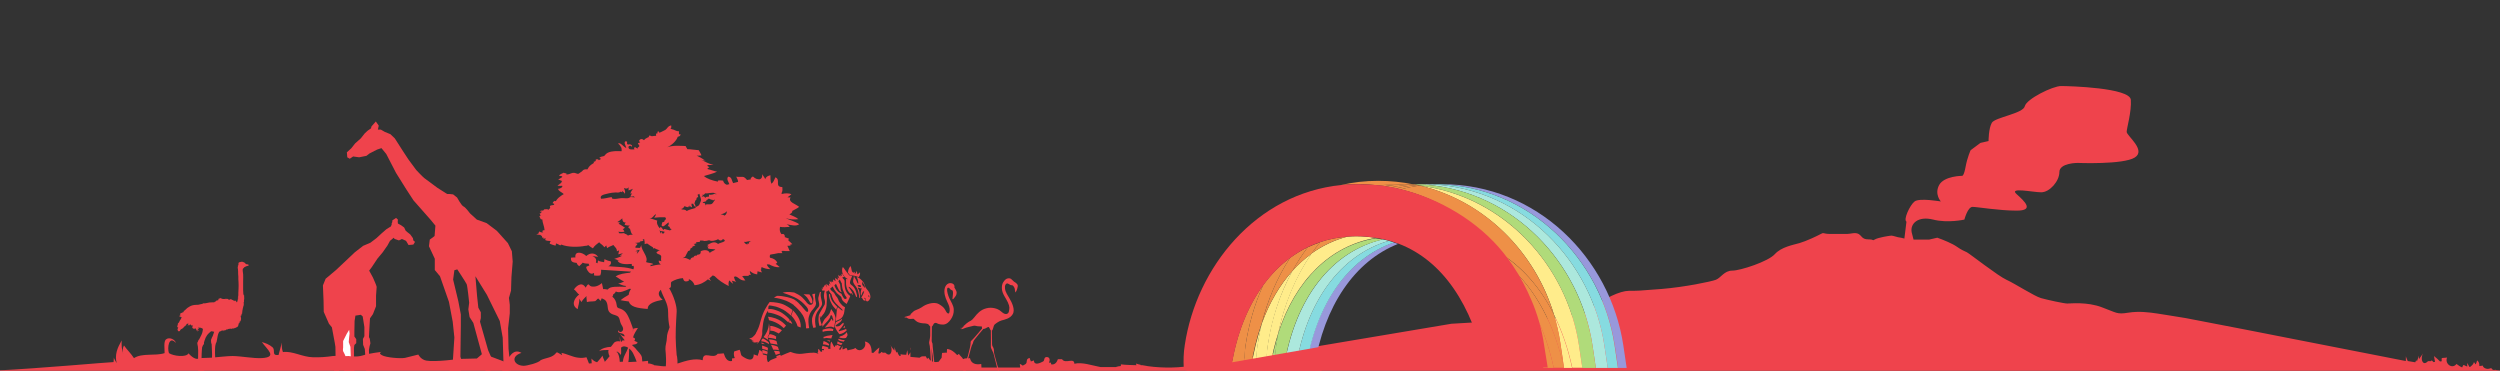 <?xml version="1.0" encoding="utf-8"?>
<svg version="1.1" id="footer-cut" xmlns="http://www.w3.org/2000/svg" xmlns:xlink="http://www.w3.org/1999/xlink" x="0px" y="0px" width="1200px" height="178px" preserveAspectRatio="xMinYMid" viewBox="0 0 1200 178" style="enable-background:new 0 0 1200 178;" xml:space="preserve">
<rect x="0" y="0" width="1200" height="178" fill="#333333" stroke="none"/>
<style type="text/css">
	.st0{fill:#EF434C;}
	.st1{fill:#FFFFFF;}
	.st2{fill:none;}
	.st3{fill:#9898DB;}
	.st4{fill:#86DBE0;}
	.st5{fill:#CFEFEA;}
	.st6{fill:#ACE8DD;}
	.st7{fill:#B0DB7A;}
	.st8{fill:#FFEC8B;}
	.st9{fill:#EE9047;}
</style>
<path class="st0" d="M177.2,129.9l1.8,3.3c0,0,1.8,4,1.8,4.5c0,0.6-0.3,4.2-0.3,4.2v5.1l-1.5,3.8l-1.4,2l-0.3,4.9l-0.2,4.1l0.4,0.8
	l0.3,2.2l-0.4,1.4l-0.3,1.7l0.1,4.9l0.2,4l1.1,1.7v1.4c0,0-0.9,0-1.2,0s-1.3-0.8-1.3-0.8l-0.4-2c0,0-0.2-5.2-0.2-5.6
	c0-0.4-0.3-4-0.3-4l-0.8-2l-0.1-2.8l0.7-1.3V157l-0.8-5.1l-0.9-0.8l-2.6,0.4l-0.4,2.6l-0.1,5.4v2l0.9,1.3v1.9l-0.9,0.9l-0.2,1.4
	l0.1,8.6v1.9l0.6,1l0.2,0.9l-2.2,0.1l-1-0.4l-0.4,0.6L166,180l-0.9-0.2l0.1-0.7v-1.7l-0.6-2.1l-0.4-2.6l-0.7-1.8l-0.7,3.7
	c0,0-0.1,1.9-0.1,2.3c0,0.4,0.4,2,0.4,2l0.3,1h-1.7l-1.3-0.7l-0.2-1.7l0.9-4.4l-0.1-6.6l-0.3-1.9l-1.4-7.5l-1.4-1.7l-2.5-5.7
	c0,0-0.1-4.5-0.1-5.4S155,137,155,137l1.3-3.2l5-4.2l3.5-3.3l3.5-3.3l2-1.9l4-3.1l3.5-1.5l2.9-2.2l2.6-2.4l2.2-1.9l2.1-1.3l0.4-0.9
	v-0.6l0.3-0.6v-0.8l1.8-1.2l0.9,0.8l-0.1,0.9l0.1,1l1.5,0.8l1.5,1.1l0.7,1.5l0.8,0.7l1.4,1.1l1.3,1.8l0.2,1.1l0.8,0.7l-0.8,1.3
	l-2.3,0.2l-1.2-2l-2-0.9l-1.4,0.7l-2.1-0.7l-0.4-0.6l-1.8,1.5l-1.2,2.2l-2.3,3.3l-2.5,3l-2.8,4.2L177.2,129.9z"/>
<path class="st1" d="M167.9,176.8c0,0,0.8-0.6,0.7-1.1c-0.1-0.6-0.4-9.2-0.4-9.2l-0.8-2.3l0.2-2.4l0.2-1.7l-0.2-1.8l-1.2,2l-1.7,3.4
	l0,3.1c0,0-0.2,1.3,0,1.8c0.2,0.4,1.1,2,1.1,2.4c0,0.4,0,1.7,0.2,2.4c0.2,0.8,1.3,2.8,1.3,2.8L167.9,176.8z"/>
<g>
	<g>
		<g>
			<g>
				<path class="st0" d="M1188.2,176.2l0.5-1c0.2,0.3,0.3,0.6,0.4,0.9L1188.2,176.2z"/>
				<path class="st0" d="M1197.9,177.7c-0.1,0.1-0.2,0.1-0.3,0.2C1197.7,177.7,1197.8,177.7,1197.9,177.7z"/>
				<path class="st0" d="M1450.8,161.7c0,0.6,0,1.6,0,2.7C1450.7,163.5,1450.7,162.6,1450.8,161.7z"/>
			</g>
			<path class="st0" d="M461,157.5c0.5-0.4,1.8-1.2,2.1-1.5c0.3-0.3,0.9-0.9,1.7-1.4c0.8-0.6,1.4-0.4,2.8-2.2s3-3.7,5.8-4.4
				c2.8-0.8,5.6,0.3,6.5,1s1.8,1.6,2.6,1.7c0.8,0.2,1.7-0.3,1.8-1.4c0.2-1.1,0.5-1.9-0.5-4.1c-1-2.2-2.8-4.2-2.9-6.7
				s0.9-3.5,1.7-4.3c0.8-0.7,1.9-0.8,2.6-0.4c0.6,0.4,0.8,0.8,1.1,1c0.3,0.3,0.6,0.6,0.9,0.7c0.3,0.2,0.7,0.4,0.9,0.8
				c0,0,0.6,0.3,0.4,1.3s-0.4,1.6-0.6,2s-0.3,0.5-0.4,0.7c-0.1,0.1-0.2,0-0.3-0.8c-0.1-0.8-0.1-1.6-1.1-2.5c0,0-0.8-0.1-1.1-0.2
				c-0.3-0.2-1.5-1-1.8-0.7c-0.4,0.3-1,0.6-0.8,2.4c0.2,1.8,1.3,3.2,2.3,5c1,1.7,2.7,5.2,1.4,7.3c-1.2,2.1-3.8,2.6-5.3,3
				s-3.1,1.7-3.5,2.1c-0.4,0.4-0.6,2.3-1.1,2.7l-0.1,0.1c0,1.4,0.1,6,0.1,6.6c0,0.8,0.4,1.1,0.6,1.6c0.2,0.4,0.3,1,0.3,1.6
				c-0.1,0.5,0.2,1.4,0.4,2.3s2.1,7.9,2.6,8.2c0.4,0.4,1.1,0.3,1.5,0.3s1.3,0.2,1.3,0.2s-1.1,0.3-1.4,0.4s-1.4,0.1-1.6-0.1
				c-0.3-0.2-1-0.2-1-0.2s0.2-0.7-0.1-2c-0.2-1.4-1.2-4.9-1.7-7.1c-0.5-2.2-1.6-3.1-1.5-4.3s0-5.3,0-7.6c-0.1-0.1-0.2-0.2-0.3-0.4
				c-0.2-0.4-0.5-1.1-0.7-1.2c-0.2-0.1-0.6,0.1-0.8,0.2c-0.3,0.2-1,0.6-1.5,0.7c-0.1,0-0.2,0-0.3,0c-0.8,0.9-3.8,4.5-4.3,5.2
				c-0.7,0.8-0.5,1.4-0.8,1.9s-0.5,0.9-0.8,2c-0.3,1-1.9,7.1-2.2,8.2c-0.3,1.1-0.4,2.6-0.2,2.9c0.2,0.4,0.3,0.9,0.7,1
				c0.4,0.1-0.3,0.2-0.9,0.2s-0.8,0.1-1-0.5c-0.2-0.7-0.2-1.3-0.1-1.6s0.2-0.6,0.2-0.6s-0.3,0.1-0.4-0.2c-0.1-0.2,0.1-0.4,0.5-1
				c0.4-0.7,1.1-2,1.9-4.6c0.7-2.6,1.3-5.2,1.3-6s-0.1-0.9,0.6-1.5c0.6-0.5,3.8-4.3,4.9-5.6c-0.1-0.3-0.1-1-0.1-1s-1.1,0-2-0.1
				s-1.3-0.4-2.1-0.2c-0.7,0.2-3.5,0.8-4.1,1.1s-1.3,0.5-1.6,0.5c-0.3,0-0.1-0.3,0.4-0.7c0.4-0.4,1-1,1-1s-0.9,0.5-1.3,0.7
				C461.3,157.6,460.5,158,461,157.5z"/>
			<g>
				<path class="st0" d="M457.3,139.5c0,0-0.6-0.2-1.1-0.6s-0.4-0.7-0.9-0.8s-0.7,0.3-0.7,1.1c0,0.7,0.4,2.5,1.1,4s2.1,3.5,2.1,5.4
					c0.1,1.8-0.5,3.4-1.4,4.7s-2,2.4-3.7,2.5c-1.7,0-2.5-0.4-3.1-0.7c-0.5-0.3-1.2,0-1.4,0.3c-0.2,0.3-0.5,1.1-0.9,1.3
					s-1.1-0.1-1.5-0.8s-2.3-0.7-2.7-0.7c-0.4,0-1.8-0.2-2.8-0.7c-1-0.6-1.6-1.5-1.9-1.5s-0.7,0.1-1.5,0.1s-1.3-0.3-1.5-0.5
					c-0.1-0.2-0.6-0.2-0.9-0.2s-0.7-0.2,0.2-0.4c0.9-0.3,2.1-0.6,2.3-0.7c0.2-0.2-0.3-0.3,0.5-0.9c0.7-0.6,1.1-1.2,2-1.5
					s2.4-1,3.5-1.8s5.1-2.6,7.7-1.1s2.9,2.6,3.4,3.5s1.3,1.5,1.6,0.4c0.3-1.1,0.2-2.3-0.5-3.9c-0.7-1.6-1.9-3.7-1.9-6.2
					c0-2.6,1.5-3.9,2.8-3.9s2.3,0.8,2,2.1c0,0,0.5,0.9,0.7,1.2s0.4,0.9,0.4,1.3s-0.1,1.1-0.7,1.9c-0.6,0.8-0.9,1.2-1.2,1.2
					c-0.3,0,0-0.5,0-1.3C457.5,141.2,457.5,140.4,457.3,139.5z"/>
				<path class="st0" d="M447.4,156c0,0-0.2,6.9-0.2,7.6c0,0.6,0.3,0.9,0.4,1.3c0.1,0.4,0,0.8,0.1,1.5s0.7,7.4,0.9,8.7
					c0.2,1.3,0.4,1.8,0.6,1.9c0.3,0.2,1.6,0.7,1.7,0.7s0.5,0.3-0.2,0.3s-1.7-0.2-2.1-0.2s-0.8-0.4-0.8-0.4s0.1-4.3-0.1-6.4
					c-0.2-2.1-0.9-4.3-0.9-4.3l0.2-10.6L447.4,156z"/>
				<path class="st0" d="M446.5,155.9c0,0,0,4.2,0,5.2c0,0.9-0.4,2.5-0.5,3.1s0.2,1.3,0.3,1.9c0.1,0.6,0.4,5,0.5,6.9s0.2,4-0.1,4.6
					c-0.3,0.6-0.6,0.8-0.2,1s1.4,0.2,1.9,0.2c0.6,0,1.6-0.1,2.1-0.2c0.6-0.1,0.8-0.3,0.1-0.4c-0.7-0.1-2.1-0.4-2.7-0.5
					s-0.3-0.7-0.4-1.3c-0.1-0.7-0.3-6.7-0.3-8.4c0-1.6-0.3-4.6-0.3-4.6l0.2-7.3L446.5,155.9z"/>
			</g>
			<g>
				<g>
					<path class="st0" d="M342.9,96.1c0.1,0,0.1,0,0.2,0l0,0H342.9z"/>
					<path class="st0" d="M342.9,96.1c-0.2,0-0.3,0-0.5,0c-0.2,0.1-0.4,0.2-0.7,0.3L342.9,96.1z"/>
				</g>
				<path class="st0" d="M472,174.8h-1.6C470.7,174.8,471.5,174.8,472,174.8z"/>
				<path class="st0" d="M437.1,166.7c-0.1,0.5-0.1,1,0,1.5C437.2,167.7,437.2,167.2,437.1,166.7z"/>
			</g>
			<path class="st0" d="M95.7,171.9c-2.1,1.5-5.2-2.3-5.2-2.3c-1.1,2.1-7.3,1.3-9.4-0.1c-0.9-2.3-0.1-8.7,3.3-4.9
				c-0.3-1.6-3.1-3-4.7-1.7c-1.3,1-0.6,5-0.7,6.6c-4.6,1.5-10.7-0.2-14.7,2.4c-1.4-2.2-3.5-4.2-4.8-6.1c-0.7,1.3-0.8,3.1-0.3,4.3
				c-0.8-2-0.9-4.5-0.8-6.7c-2.1,3.7-3.4,6.8-2.4,10.9c-0.5-0.9-1-1.6-1.4-2.7c0.1,0.7-0.1,1.5-0.1,2.2c-2,0-36.5,3.1-55.4,4
				c-6.7,0.3-11.5,0.3-12.1-0.1c-1.6,3.3-0.4,4.1,2,5.1l3.6,21.8h792.1v-0.3H1542v-25c2.2-1,3.3-2.8,1.7-6c-2.4,1.5-6.8,0.9-9.7,0.7
				c0.1-0.7-0.2-1.5-0.1-2.2c-0.4,1.1-0.9,1.8-1.4,2.7c1-4.1-0.3-7.2-2.4-10.9c0.1,2.2,0,4.7-0.8,6.7c0.5-1.3,0.4-3-0.3-4.3
				c-1.4,1.9-3.4,3.9-4.8,6.1c-4-2.6-10.1-1-14.7-2.4c-0.1-1.6,0.6-5.5-0.7-6.6c-1.7-1.3-4.4,0-4.7,1.7c3.4-3.8,4.2,2.6,3.3,4.9
				c-2.1,1.4-8.4,2.2-9.4,0.1c-4.5,3.9-17.5,0.9-23.7,0.9c-4.6,0-9.7,1.1-13.9,1c-7.9-0.3-2.5-4.1-0.1-7.7c-1.8,0.5-3.7,1.1-5.1,2.5
				c-1.6,1.5,0.7,4.1-2.9,3.7c-0.4-2.2-1.2-3.9-1.5-6c0,1.6-0.1,3.3-0.6,4.6c-4.7-0.6-9.2,2.4-14.4,2.5c-3.2,0-6.4-0.2-9.6-0.6
				c-1.3-0.8-2.8-1.2-4.2-1.7c-0.5,1-1.1,1-1.5,1.3c-0.1-0.5,0-0.9-0.2-1.3c-2-0.5-3.9,0.6-4.9,1.8c1.2-2-0.3-3.5-2.6-3.2
				c0.1,1.3-0.4,3-0.2,4.2c-4.5-3.8-0.1-7.2-8.1-7.6c3.9,1.2,5.8,3.2,4.4,7c1.8,0.5,1.3,0.8,2.3,1.4c-0.9,0.1-2.7-0.2-3.6-0.5
				c0.1-0.7-0.4-1.9-0.2-2.8c-5.1,3.5-11.5,3.9-17.7,3.3c-6.9-0.7-14.3,2.1-18.9-3.7c-1.3,0.8-2.9,1.2-4.6,1.8c-0.4-3.9-3.9-3-5.8-1
				c0-0.5,0.2-0.9,0.4-1.4c-2.7,0.5-6.4,1.7-8.1,4.2c-0.2-0.5-0.2-1.3-0.1-1.8c-0.5-0.3-1.3,0.3-1.7-0.1c-0.1-0.5,0.5-1,0.3-1.3
				c-0.4,0-1.5,0.1-1.9,0c-0.3,2.4-4.8,5.7-7.7,4.2c-2-1.1-1.4-7-5.9-4.3c5.4,1.6,3.6,6-0.9,6.2c-1.6,0.1-7.6-1.5-8.3-2.7
				c-2.8-1.4-5.8-1-7.7-3.9c-0.5,0.2-1.5,0.7-2.6,1.5c0.4-1.2,0.6-2.5,0.9-3.8c-1,0.4-1.9,0.8-2.9,1.2c-0.3,0.7-0.6,1.3-1,1.8
				c-0.1-0.4-0.2-0.9-0.3-1.3c-0.7,0.2-1.3,0.5-2,0.7c-0.8,0.3-1.6,0.4-2.4,0.3c-0.4,0.5-0.8,0.9-1.3,1.4c-1,0.9-2.1,1.6-3.3,2.1
				c-0.2,0.5-0.5,1.1-0.6,1.6l-1.3-0.1c0-0.3,0-0.6,0.1-0.9c-0.7,0.2-1.3,0.3-2,0.3c-2.9,0.3-6.2-0.2-9.3-0.8c0,0.3-0.1,0.6-0.1,0.9
				l-1.5-0.1c0-0.4-0.1-0.8-0.1-1.1c-0.7-0.1-1.4-0.3-2.1-0.4c-0.2,0-0.4-0.1-0.6-0.1c0,0.7,0.1,1.3,0.2,1.9
				c-3.2-0.1-3.7,7.2-6.8,6.8c-0.2,0.3,0,0.9-0.1,1.3c-0.9,0-1.9,0.4-2.7,0.6c0,0.1,0,0.1-0.1,0.2c-1.6,0.1-3.4,0.5-4.5,0.5
				c-6.9,0.2-14.7-5.3-20.9-3.3c-0.1-5.1-5.2,0.2-7.3-3.3c-0.1-0.2-0.2-0.5-0.3-0.8c-0.7-0.2-1.3-0.4-2-0.7c-0.6,3-1.8,5.8-4.3,5.3
				c-0.3-0.2,0-1-0.1-1.3c-0.4-0.1-1.1,0.1-1.3-0.2c0.5-1-0.9,0-2.8-0.3c-2.4-0.4-1.4,2.6-2.5,3.4c-1.9,1.3-5.5,3.4-5.6-0.8
				c-0.5,0.3-1.3,0.5-1.9,0.7c0-0.8-0.8-1.8-0.7-2.8c-2.9,0.9-1,3.4-2.7,4.8c-2.5,2.1-1.4,0.5-3.4-0.2c-2.5-0.8-6.4-2.8-8.9-3.7
				c-4,1.5-5.2-2.1-7.5-2.2c-0.6,0-1.1-0.2-1.5-0.2c-0.1,0-0.5-0.1-0.6-0.1l-0.2-0.1c-0.1,0-0.2,0-0.3,0c-0.2,0-0.1,0.1-0.4,0.1
				c-0.4,0.1-1.3-0.4-1.4-1c-0.6,0.3-0.3,0.2-1.2,0.4c-1.2,0.3-2.9-0.6-2.8-1.5l-1.7,0.2c0.1-1.6-0.6-2.4-1.1-2.7
				c0,0-0.4,1.7-0.8,1.9c-0.2-0.4-0.4-0.8-0.7-1.1c-0.4,1.4-1.1,1.6-1.8,2.3h-0.4c-0.3-0.7-0.7-1.2-1-1.9c0,0.5-0.1,1.2,0,1.7
				c-0.8-0.1-1.1-0.6-1.9-0.7c0,0-0.7,1.3-0.5,1.2c-1.2-0.5-1.5-0.8-2.8-1.7c-2,2.7-5.8-0.1-4.5-3.1c-2.7,0.5-2.7-0.5-2.6,1.8
				l-0.8,0.1c-0.9-0.9-1.9-1.9-2.9-2.6c0.2,0.8,0.3,1.8,0.5,2.8l-0.7,0.1c-0.3-0.2-0.5-0.5-0.8-0.8c-1.1,0.8-0.8,0.1-1.9,0.4
				c-0.4,0.4-0.8,0.7-1.1,0.8l-0.6,0.1c-1.3-0.2-1.7-2.7-0.7-4.6c-0.5,0.9-1.4,1.9-1.9,2.7c0-0.5-0.1-1.2-0.1-1.7
				c-0.2,1.1-0.6,1.9-0.9,2.8c0-0.3-0.2-0.6-0.4-0.5c-0.1,0.4-0.3,0.7-0.4,0.9l-3.6-0.6c-0.1-0.4-0.9-2-0.9-2.3c0,0.4,0,1.9,0,2.3
				l-78.1-15.3l-27.5-5.3c0,0-15.8-2.6-16.6-2.6c-0.8,0-5.6-0.9-11.1,0s-5.5,0-12.6-2.6c-7.1-2.7-15.1-1.8-16.6-1.8
				s-9.4-1.7-12.6-2.6c-3.2-0.9-12.6-7-16.6-8.8s-17.5-12.4-19-13.2c-1.5-0.8-2.3-0.9-4.7-2.6s-7.1-3.5-7.1-3.5l-2.4-0.9L926,115
				h-4.7h-2.8c-0.3-1-0.6-2.2-0.9-3.5c-0.8-4.3,3.2-7.9,10.3-6.1s15,0,15,0s1.6-6.1,3.9-6.1s12.6,1.8,21.2,1.8s3.9-4.4,0-7.9
				c-4-3.5,7.8-0.9,11.8-0.9s8.7-5.3,8.7-9.7s8.7-4.4,8.7-4.4s22,0.9,27.5-2.6c5.6-3.5-3.9-10.5-3.9-12.3c0-1.7,2.4-9.7,2-15.4
				c-0.5-5.8-29.6-6.6-33.5-6.6c-4,0-16.6,6.2-17.4,9.7c-0.8,3.5-14.2,5.3-15.8,7.9c-1.6,2.7-1.6,8.8-1.6,8.8l-3.9,0.9l-4.7,3.5
				c0,0-1.6,3.5-2.4,7.9c-0.8,4.4-1.6,4.4-1.6,4.4s-8.7,0-11.1,4.4s0.8,7.9,0.8,7.9s-10.3-1.8-12.6,0s-5.5,8.8-3.9,9.7l-1,8.1
				c-0.9-0.2-1.9-0.5-2.3-0.5c-0.7,0-3.1-0.9-3.9-0.9s-6.3,0.9-7.9,1.8s0,0-3.2,0c-3.1,0-3.1-1.7-4.7-2.6c-1.6-0.9-3.9,0-5.5,0
				s-4,0-7.9,0s-3.1-0.9-4.7,0c-1.6,0.9-7.1,3.5-10.3,4.4c-3.1,0.9-8.6,1.8-11.8,5.3c-3.1,3.5-16.5,7.9-20.4,7.9s-5.5,3.5-7.9,4.4
				s-15,3.5-26,4.4s-11.9,0.9-15.8,0.9c-4,0-11.9,3.5-18.2,8.8s-22.8,4.4-22.8,4.4l-44.1,2.6L595,172.5c-0.1,0-0.2,0-0.2,0v0.1
				l-7.1,1.2c-0.6-1.2-1.1-2.4-3.5-1.3c1.4,0.3,2.2,0.9,2.5,1.4l-8.3,1.4c-0.7-0.2-1.2-0.4-1.4-0.6c-0.1,0-0.2-0.1-0.4-0.1
				c-7.4,1.8-15.1,2.2-22.7,1.5c-1.9-0.2-3.7-0.4-5.5-0.8h-0.9c0-0.1,0-0.1,0-0.2c-0.7-0.2-1.5-0.3-2.2-0.6c0,0.3,0.1,0.6,0.2,0.8
				c-2.5-0.1-5-0.1-7.4-0.4c-0.2,0.2,0,0.6-0.1,0.8c-0.7,0-1.5,0.2-2.2,0.4c0,0,0,0,0,0.1h-7.5c-4.3-0.8-8.8-2.5-12.6-1.6
				c-0.1-3.1-4.1,0.1-5.8-2c0-0.1-0.1-0.1-0.1-0.2c-0.7,0-1.3,0-2,0c-0.5,1.5-1.5,2.8-3.2,2.5c-0.2-0.1,0-0.6-0.1-0.8
				c-0.3-0.1-0.8,0.1-1-0.1c0.4-0.6,0.7-2.4-0.8-2.6c-1.9-0.2-1.1,1.6-2,2.1c-1.5,0.8-4.4,2.1-4.4-0.5c-0.4,0.2-1.1,0.3-1.5,0.5
				c0-0.5-0.6-1.1-0.5-1.7c-2.3,0.5-0.8,2.1-2.1,3c-2,1.3-1.1,0.3-2.7-0.1l0.2,1.7h-18.6c0-0.6-0.1-1.2-0.1-1.7
				c-2.5,0.5-4.9-0.1-5.4-2.8c-1.2,0.3-2.1-0.2-3.3,0.5c-0.3-0.8-1.6-1.7-2-2.5c-0.5,0.1-0.4,0.5-0.9,0.5c-1.3-1.4-2.8-2.7-4.8-2.9
				c-0.1,0.6-0.1,1.2-0.1,1.8c-0.7-0.1-1.6,0.1-2.3,0.1c-0.1,0.7-0.2,1.6-0.2,2.3c-0.4,0.6-1,1.2-1.4,1.9c-2,0.5-4,0.1-4.9-1.8
				c-0.4-0.2-0.4,0.6-0.7,0.4c-0.3-0.4-0.4-0.9-0.7-1.2c-1.5,0.2-1.7-0.3-2.9,0.7l-4.4-0.4c0-0.7,0-1.5,0-2.2
				c-0.3,0.5-0.7,1.1-1,1.6c-0.2-0.8-0.4-1.7-0.5-2.6c-0.1,0.7-0.4,1.4-0.5,2.2c-0.8-0.1-2.1,0-2.7-0.3c0,0.3,0,0.6,0,0.9l-0.6-0.1
				c-0.4-0.5-0.7-1-1-1.9c-0.3-0.1-0.4,0.3-0.4,0.5c-0.3-0.9-0.7-1.7-0.9-2.8c0,0.5-0.1,1.2-0.1,1.7c-0.5-0.7-1.4-1.7-1.9-2.7
				c1,1.9,0.6,4.4-0.7,4.6l-0.6-0.1c-0.3-0.1-0.7-0.4-1.1-0.8c-1.1-0.2-0.8,0.4-1.9-0.4c-0.2,0.3-0.5,0.6-0.8,0.8l-0.7-0.1
				c0.2-1,0.3-1.9,0.5-2.8c-1,0.7-2,1.7-2.9,2.6l-0.8-0.1c0-2.5-0.6-5-3.3-5.4c1.3,3-2.5,5.8-4.5,3.1c-1.3,0.9-2.6,0.7-3.8,1.2
				c0.2,0-0.5-1.2-0.5-1.2c-0.7,0.1-1.1,0.7-1.9,0.7c0-0.5,0-1.2,0-1.7c-0.2,0.7-0.7,1.2-1,1.9H403c-0.7-0.7-1.5-0.9-1.8-2.3
				c-0.2,0.4-0.5,0.7-0.7,1.1l-1.4-2.7c-0.4,0.2-0.6,1.8-0.5,3.5l-3.1-0.3c0.1,0.9-0.2,1.9-1.4,1.6c-0.9-0.2-0.5-1.3-1.4-1.2
				c-0.1,0.7,0.3,1.2-0.3,1.6c0.1,0.1,0.3,0.4,0.5,0.6c-0.5-0.1-1-0.3-1.4-0.4c-0.3-0.1-0.6-0.1-0.8-0.1c-0.1-0.1-0.1-0.2-0.2-0.2
				c0,0.1,0.1,0.1,0.1,0.2c-0.1,0-0.1,0-0.2,0c-4.8,0-6.2,1.5-11-0.4c-2.5,0.9-6.4,2.8-8.9,3.7c-2,0.7-0.9,2.2-3.4,0.2
				c-1.7-1.4,0.2-4-2.7-4.8c0.1,1-0.6,2-0.7,2.8c-0.5-0.3-1.3-0.4-1.9-0.7c-0.1,4.2-3.8,2.1-5.6,0.8c-0.8-0.6-0.6-2.2-1.2-3
				c-0.9,0.3-1.8,0.5-2.6,0.8c-0.3,1-0.1,2.5,0.3,3.1c-0.3,0.3-1,0.1-1.3,0.2c-0.1,0.3,0.1,1.1-0.1,1.3c-2.1,0.4-3.2-1.4-3.9-3.7
				c-0.8,0.1-1.5,0.1-2.3,0.2c-0.2,0-0.4,0-0.6,0c-2.2,3-7.1-1.9-7.2,3.1c-3.7-1.1-7.9,0.2-12.1,1.6c0-1.1,0-2.2-0.2-3.2
				c-0.1-0.3-0.1-0.6-0.2-0.9c-0.1-1.4-0.2-2.8-0.3-4.1c-0.4-5.5,0-11.4,0.3-16.6c0.2-2.5-1.3-7.5-3.6-11.4c0.2-0.1,0.3-0.1,0.5-0.2
				c0.8-0.5-0.1-2.4,0.7-2.9c1.5-0.9,3.5-1.6,5.4-1.7c0.4,1.1,0.6,2.1,2.8,1.3c0-0.3,0-0.5,0.1-0.8c1.2,0.5,2.2,1.4,2.7,2.9
				c2.7-0.2,4.7-1.4,6.4-2.8c0.5,0.3,1.1,0.5,1.5,0.8c-0.3-0.3-0.5-0.8-0.8-1.3c0.6-0.5,1.1-0.9,1.6-1.4c0.3,0.1,0.7,0.2,1,0.4
				c1.7,1.8,4.1,3.4,6.7,4.7c-0.2-1.1-0.1-2,0.3-2.7c0.5,0.6,1.1,1.2,1.9,1.7c-0.4-0.6-0.4-1.1-0.7-1.6c0.7,0.3,1.4,0.3,2.1,0.6
				c-0.7-0.7-0.9-1.6-1.1-2.4c0.3-0.1,0.6-0.2,0.9-0.2c1.6,0.6,2.3,2.2,4.6,1.9c-0.5-0.4-0.7-1.4-1.6-1.9c0.2-0.1,0.5-0.2,0.8-0.3
				c0.8,0,1.6,0,2.4,0c0-0.2,0-0.3,0-0.5c0.3,0,0.6,0.1,1,0.1c-0.2-0.4-0.3-1.1-0.5-1.7c0-0.1,0.1-0.2,0.1-0.2
				c0.9,0.8,2.1,1.5,3.5,1.6c-0.1-0.5,0.2-1.1,0.1-1.5c0.5,0.2,1.7,0.4,2.1,0.6c-0.1-0.5-0.4-0.9-0.6-1.4c0.1,0,0.2,0,0.3,0.1
				c-0.1-0.5,0-0.9,0.2-1.3c1.3,0.6,2.6,1,4.2,1c-0.8-0.7-1.6-1.5-1.7-2.3c0.3,0,0.7,0,1.1,0c1.5,0.8,3.2,1.6,5.1,1.3
				c-0.7-0.4-1.1-1.1-2-1.5c0.3-0.3,0.7-0.4,0.8-0.7c-0.6-1.2-1.8-2-3.5-2.3c-0.2-0.7-0.1-1.2,0.2-1.5c1.2-0.2,2.6-0.4,3.8-0.7
				c0.7,0,1.4,0,2,0c-0.2-0.2-0.3-0.4-0.5-0.7c0.2-0.1,0.3-0.2,0.5-0.4c1.1,0.1,2.3,0.2,3.5,0.1c-0.4-0.5-0.7-1.9-1.2-2.5
				c0.6,0,1.1-0.1,1.7-0.1c-0.2-0.1-0.3-0.3-0.4-0.4c0.4-0.1,0.7-0.2,1.1-0.3c-0.6-0.7-1.3-1.3-1.9-1.8c0.1-0.3,0.1-0.7,0.3-0.9
				c-0.7-0.1-1.5-0.6-2-0.7c0.1-1.3-0.6-1.7-1.6-1.4c-0.7-0.9-1-1.9-0.7-3.5c1.3,0.2,2.9,0.2,4.7,0c-0.6-0.5-0.5-0.8-1.6-1.3
				c2,0.4,4.8,1.2,6.1,0c-1.9-1.3-4.4-1.9-6.5-2.9c1.9,0.6,4,0.8,6.1,0.5c-1-1-2.7-1.5-4.3-2.3c1.4-0.7,1.6-1.3,1.3-1.6
				c1.1-0.7,2.5-1.2,3.4-2c-1.8-1.5-5.5-2.3-4.1-4.5c-0.5,0-1-0.1-1.5-0.1c0.7-0.5,1.4-1,1.9-1.5c-1.3-0.5-3-0.5-4.6-0.1
				c-0.1-0.1-0.1-0.2-0.2-0.3c0.5-0.9,0.6-1.8,0.4-2.8c0.1-0.1,0.1-0.2,0.2-0.2c-4.2,0-0.7-3.5-3.5-4.7c-0.5,1.1-0.9,2.4-1.9,3.1
				c-0.6-1.2-0.4-2.7-0.5-4.1c-1.3,0.4-2.1,0.7-2.5,1.9c-0.3-0.9-1.1-1.7-1.5-2.4c0.3,1.5-0.4,2.4-1.4,2.5c-0.4-0.1-0.8-0.1-1.2-0.2
				c-0.6-0.2-1.2-0.6-1.8-1.2c-1,0.6-1.2,1-1,1.4c-0.6,0.1-1.2,0.2-1.8,0.3c-0.5-0.6-1-1.1-1.6-1.4c-0.7-0.3-2.6,0.1-3.6-0.2
				c0.4,0.8,0.9,1.7,0.9,2.5c-0.8,0.2-1.6,0.4-2.4,0.6c-0.8-1.4-0.5-2.9-2.4-3.1c-0.9,1.3,0.2,2.4,0.6,3.6c-0.4,0.1-0.8,0.2-1.2,0.3
				c-1-0.3-1.6-1.1-1.8-2c-0.7-0.1-1.8-0.2-2.5,0c0,0.2,0,0.3,0,0.5c-2.6-0.5-5.3-1.4-6.7-2.7c2.1-0.7,4.4-1.1,6.3-2.1
				c-1-0.1-3.2-1-4.5-1.2c-0.3-0.8,0.4-0.4,0.8-0.9c-0.5-0.6-1-0.2-0.9-1.1c1,0,1.9,0,2.9,0c-2.5-0.6-4.6-1.9-6.3-2.7
				c1,0.5,1.8,0.6,2.7,0.9c-0.3-0.3-0.9-0.3-1.4-0.7c0.1,0,0.4,0,0.7,0.1c-1.2-0.8-2.4-1.4-3.8-2.1c1,0.1,1.6-0.1,2.3-0.1
				c-0.1-0.5-1-2-1.3-2.5c-1.9-0.1-3.7-0.5-5.5-0.5c-0.2-0.6-0.6-0.9-0.8-1.5c-3-0.1-6.1-0.4-8.9,0.6c2.4-1,4.6-3.3,5.1-5
				c0.3-0.1,0.7-0.3,1-0.4c0.2-0.2,0.4-0.6,0.4-0.8c-0.2,0-0.6-0.1-0.8,0c0-0.5,0-1,0-1.5c-1.4,0.1-2.1-0.8-3.5-1l-0.6-0.3
				c0.6-0.3,0.4-0.9,0.4-1.5c-1.7,0.3-1.8,1.5-2.9,2.2c-0.3,0.2-1.3,0.6-1.8,0.9c-0.5,0.2-1.3,0.8-1.2-0.2c-0.9-0.1-0.8,0.5-0.6,0.9
				c-1.4,0-0.5,0.8-0.8,1.2c-0.7,0-1.3,0.1-1.9,0.2c-0.4-0.1-0.7-0.1-0.9-0.2c0-0.1,0-0.3,0-0.4c-0.4,0.3-0.7,0.6-0.7,1
				c-0.2,0.1-0.5,0.2-0.7,0.3c-0.7,0.3-1.2,0.7-1.6,1.2c-0.7-0.7-1.8-0.9-2.4,0.4c0.3,0.2,0.3,0.4,0.6,0.6c-0.3,0.2-0.6,0.3-1.1,0.4
				c0,0.5,0.8,1.1,0.7,1.4c-0.1,0.6-1.3,0.7-0.7,1.3c-0.6-0.2-0.9-0.6-1.5-0.8c-0.3,0.4-0.5,0.8-0.1,1.1c-1.3,0-2.6,0.3-2.9-0.8
				c-0.3-1,1.3-1.3,1.5-0.4c0.7-0.7-0.6-1.5-1.6-1.1c0,0-0.4-0.1-0.6-0.2c0-0.4,0-0.8,0-1.2c0,0-0.5-0.1-0.4-0.1
				c0.1-0.1,0.2-0.1,0.3-0.1l0,0c-2.2-0.2-0.3,2.5-0.3,3.2c-1.1-0.2-3-3.1-3.9-2c0.6,0.2,1.3,1.4,1.5,1.8c0.3,0.7,0.1,1.3,0.2,1.8
				c-2.3-0.1-4.7-0.2-6.6,0.7c-0.7,0.3-1.3,1-1.8,1.6c-1,0.2-2,0.4-2.3,0.9c0.3,0.1,0.6,0.3,0.8,0.5c-0.3,0.2-0.6,0.4-1,0.6
				c-0.3-0.3-0.5-0.6-1.3-0.4c-0.6,0.2,0,0.5-0.3,0.8c-0.1,0.1-0.6,0.3-0.9,0.4c0,0-0.1,0-0.1-0.1v0.1c-0.1,0-0.1,0-0.1,0
				c0,0.1,0.1,0.1,0.2,0.1c0,0.1,0,0.3,0.1,0.4c-0.9,0.5-1.7,1.1-2.3,1.8c-0.3,0.4-0.6,0.8-0.8,1.3c-0.4,0-0.9,0-1.2,0
				c-1,0.2-1.1,0.7-1.5,1c-0.1,0.1-1,0.6-1,0.7c-0.3,0.3-0.6,0.2-0.7,0.5c-1-0.1-1.5-0.7-2.7-0.5c-1.1,0.2-1.8,0.9-3.1,0.7
				c-0.1-0.2,0-0.4,0.2-0.5c-0.5,0-1,0-1.4-0.3c-0.7,0.3-2.3,1-2.2,1.5c3.2,0.2,0.4,1.2-0.5,1.8c0.7,0.1,1.2,0.5,1.9,0.7
				c-0.4,0.5-0.2,1.1-1.1,1.3c0,0.4-0.8,0.5-1.1,0.9c0.7,0.2,1.6,0.1,2.3,0.1c0.3,0.7-1.1,1.5-2,1.4c0,1.1,2.1,1.8,2.7,2.6
				c-0.6,0.3-1.2,0.7-1.8,1.2c-1,0.7-1.6,1.5-2,2.2c-0.2-0.1-0.4-0.1-0.5-0.2c-0.6,0.3-1,0.7-1,1.2c0.3,0,0.5,0.2,0.8,0.3
				c-0.1,0.2-0.2,0.3-0.3,0.5c-0.6,0.1-1.4,0.1-1.8,0.5c-0.2,0.2,0.2,0.7,0.1,0.9c-0.1,0.3-0.6,0.5-0.7,0.8c0,0-0.1,0-0.1,0.1
				c-0.4-0.4-1.4-0.3-2.1-0.2c-0.1,0.3-0.3,0.3-0.5,0.6c-0.7-0.1-1.4,0-1.4,0.5c0.3,0,0.6,0.1,0.9,0c-0.2,0.3-0.6,0.6-0.9,0.8
				c-0.3,0-0.5,0-0.7,0c0.2,0.1,0.5,0.1,0.8,0.2c-0.4,0.4-0.2,0.6,0.4,0.7c-0.1,0-0.2,0.1-0.4,0.1c-0.1,0.1-0.3,0.4-0.5,0.5
				c0.5,0.5,0.3,1.6,1.4,1.4c0.1,1.7,1,3.4,1.1,5.2c-0.8-0.1-1.6,0.5-0.6,1c-0.7,0.2-1.4,0-1.9-0.4c-0.2,0.2-0.4,0.5-0.3,0.9
				c-0.4,0.2-0.7,0.4-1.2,0.5c0.4,0,1.4,0.3,2.2,0.3c0.1,0.1-0.1,0.2-0.1,0.3c1.4,0-0.1,1.2,1.5,1c-0.1,0.1-0.2,0.3-0.4,0.4
				c0.5,0,1,0,1.5,0c-0.2,0.2-0.3,0.6-0.5,0.7c0.9,0.4,1.5,0.5,2.7,0.5c-0.1,0.5-0.5,0.7-0.4,1.3c0.7,0.3,2,0.8,2.8,0.9
				c0.1-0.3,0.1-0.7,0.2-1.1c0.1,0.1,0.2,0.1,0.3,0.2c0.8,0.1,1,0.6,1.8,0.8c0.1-0.1,0.3-0.3,0.4-0.4c3.2,1.3,8.1,1.3,11.6,0.6
				c0.3,0.1,0.5,0,0.7-0.1c0.3-0.1,0.5-0.1,0.8-0.2c0.5,0.6,1.6,1.2,2.1,1.5c0.7-1.2,2-2.1,3-2.9c0.7,0.9,1.9,1.3,2.4,2.4
				c0.3-0.1,0.8-0.7,1-0.9c0.1,0.3,0.3,1.1,0.5,1.3c0.7-0.7,2.1-1,2.9-1.5c0.8,1.1,1.8,1.6,1.7,3.1c0.1-0.2,1-0.4,1.1-0.5
				c-0.2,0.5-0.3,1.4-0.4,1.9c0.5-0.1,1.3-0.3,2-0.5c0,0.1,0,0.2,0,0.2c-0.5,0.4-1.1,0.8-1.4,1c0.4-0.1,0.8-0.1,1.2,0
				c-1.2,0.7-2.5,1-3.8,1.5c0.8,0.1,1.6,0.5,2.6,1c-0.4-0.1-0.7-0.1-1-0.3c0.6,1.8,3.7,2,6.8,1.7c0.1,0.3,0.1,0.7,0.1,1
				c0.3,0,0.5-0.1,0.8-0.1c0.2,0.5,0.2,1.1-0.1,1.7c-3.7-1.3-8.1-1.1-12-1.5c0.9-0.4,1.5-1.2,1.2-2.3c-1.2-0.3-1.7-0.4-3.1-1.1
				c0.1,0.5-0.2,1.1-0.1,1.5c-0.9-0.3-2.1-0.2-3-0.9c0.1,0.4-0.2,1-0.2,1.4c-0.3-0.1-0.5-0.3-0.8-0.4c0.5-1.4-0.1-2.4-1.7-3.1
				l2.8,0.4c-1.4-2-3.8-2.1-5.7-0.4c-1.9-1.9-5.7-2.6-5.2,0.7c-0.7,0-1.4,0-2.1,0.1c-0.2,1.7,0.4,2.3,2.7,2.5c0.3,1,0.6,0.9,1.2,1.6
				c0.3-0.4,1.3-1.1,1.7-1.7c0.9,0.5,2,0.4,2.9,0.5c0,0.1,0,0.3,0.1,0.4s0.1,0.3,0.2,0.4c-1,0.7-2.2,0.1-1,2.3
				c0.9,1.5,2,2.2,3.2,1.3c0.1,0.4,0.1,0.8,0,1.2c0.7,0.2,2.2,0.2,3,0c0.4-0.8,0.5-1.8,0.4-2.7l14.4,0.9c-0.2,0.2-0.3,0.3-0.5,0.5
				c-2.5,0.3-4.9,0.5-6.9,1.8c1.3,0.7,2.7,1.9,4.1,2.5c-0.9,0.2-1.5,0.8-2.9,0.9c1,0.3,2.1,1.1,3.9,1.2c-0.1,0.1-0.2,0.2-0.4,0.4
				c-1.9-0.1-3.7-0.1-5.2,0c-1.8,0.1-2.7,0.5-3.3,1.3c-0.8-0.1-1.6-0.3-2.2-0.2c-0.1-0.9-0.4-1.9-0.6-2.9c-1.4,1.2-3.1,2-5.1,1.6
				c-1.4-0.4-1-2.3-2.7,0.6c-2-3.5-5-0.2-5.6,0.9c1,0.5,1.6,1.9,2.5,2.4c-2.6,1.9-3.9,5.3-0.7,7c0.1-1.4,1-3.3,0.7-5
				c0.2,0.3,0.8,1.1,1.1,1.6c0.6-1.3,2.2-2.5,2.4-2.9c-0.1,0.8,0.2,2.1,0.2,2.9c1.5-0.4,2.5-0.2,3.7-0.4c0.7,0,1.1-1,1.7-1.3
				c0.2,0,0.9,1,1.3,1.1c0.1-0.4,0.2-0.8,0.4-1.2c0.9,0.4,1.8,0.7,2.3,1.7c1.1,2.2-0.1,4.4,2.5,5.8c1,0.5,2.4,0.6,3.2,1.4
				c0.7,0.8,0.7,2.1,1.1,3c0.4,1.1,1.2,1.7,1.2,2.9c-0.1,1.4-1.8,2-2.3,0.5c-0.8,1.9,2.1,1,2.8,2.3c0.1,0.2,0.2,0.4,0.2,0.7
				c-1-0.1-1.7-0.7-2.4-1.4l2.4,3.2v0.1c-0.4,0-0.9,0-1.1,0c0.1,0.1-0.2,0.4-0.4,0.7c-0.1,0-0.2-0.1-0.3-0.1
				c-0.2-0.7-0.5-1.5-0.4-2.5c-0.2,0.7-0.1,1.6,0,2.4c-0.9-0.2-1.8-0.1-2.6,0.4c-0.4,0.3-1.2,1.6-1.6,2c-0.1,0.1-0.1,0.1-0.2,0.2
				c-2,0.1-4.3,0.6-5.7,2.1c1.3-0.7,3-0.5,4.6-0.6c-0.3,0.8,0,2.1,0.5,3c-0.7,0.9-1.5,1.8-2.3,2.7c-0.2-0.9-1-2-1.1-3
				c-0.6,1-1.6,2.1-2.6,3.2c-1-0.3-1.9-0.8-2.7-1.8c0,0.7,0.1,1.5,0.1,2.3l-1.3,0.1c-0.3-1-0.8-1.9-1.2-3c-1.2,0.3-2.6,0.4-4,0.2
				c-2.7-0.3-5.3-1.8-8-2.3c0.1,0.4,0.2,0.8,0.3,1.1c-0.9-0.6-1.7-1-2.2-1.3c-0.2,0-0.3,0-0.5,0c-1.9,2.7-4.9,2.4-7.6,3.7
				c-0.7,1.2-6.7,2.8-8.3,2.7c-4.6-0.2-6.3-4.5-0.9-6.2c-4.2-2.5-6.1,2.8-7.7,4.4l-10.9-4.1l-2.8,2.4l-8.5,0.2
				c0,0-11.4,1.6-15.8,0.8c-2.7-0.5-3.8-2.9-3.8-2.9s-4.3,1.1-6.4,1.6c-2.1,0.4-9.1-0.1-11.1-1.3c-2-1.1-0.1-1.6-0.1-1.6
				s-6.1,0.7-9,1.7s-6.9,0.3-6.9,0.3c-0.4,0.2-7.1-0.2-7.5,0c-3.2,0.5-6.5,0.7-9.6,0.6c-5.1-0.1-9.7-3.1-14.4-2.5
				c-0.5-1.2-0.6-3-0.6-4.6c-0.3,2.1-1,3.8-1.5,6c-3.6,0.4-1.3-2.2-2.9-3.7c-1.5-1.3-3.3-2-5.1-2.5c2.4,3.5,7.8,7.3-0.1,7.7
				c-4.2,0.2-9.3-0.9-13.9-1c-2.6,0-6.5,0.5-10.3,0.8L95.7,171.9z M358.5,116c0.6-0.2,1.4-0.2,2.2-0.2c-0.9,0.1-1.4,0.6-1.3,1.3
				c-0.1,0-0.5-0.2-0.6-0.3c0,0.1,0,0.5-0.1,0.6c-0.2-0.1-0.8-0.4-1-0.5c-0.2-0.2-0.4-0.5-0.6-0.8
				C357.7,116.2,358.1,116.1,358.5,116z M348.9,101.3c0,0.9-0.3,1.8-1.2,2.2c-0.5-0.5-1-0.5-1.8-0.5
				C347,102.6,348.4,102.2,348.9,101.3z M337.3,94.2c0-0.2-0.1-0.7,0-0.9c0.1,0,0.3,0.2,0.5,0.3c0.1-0.2,0.5-0.6,0.7-0.8
				c1.8,0.2,3.3-0.7,4.9,0c0.1-0.1,0.2-0.1,0.2-0.2l-0.1,0.3c0.1,0.1,0.2,0.1,0.4,0.2c-0.1,0.3-0.3,0-0.5,0.2l0.1-0.4
				c0,0-0.1,0-0.1-0.1c-0.7,0.5-2.3,0.9-3.1,0.6c0.1,0.3-0.1,0.8-0.1,1.1c-0.8-0.2-1.3,0-1.7,0.5c-0.1-0.4-0.6-0.6-0.7-0.8
				c-0.2,0.1-0.5,0.2-0.7,0.3c0,0-0.3-0.3-0.4-0.3C336.8,94.2,337.2,94.3,337.3,94.2z M337.3,97.4c0.3-1,1.9-0.2,1.8-1.4
				c0.7-0.3,0.5-0.1,1.1-0.7c0.7,0.4,1.5,0.7,2.4,0.7c0.2-0.1,0.5-0.2,0.8-0.1h-0.1c-0.7,0.5-0.9,1.6-1.7,2c-1,0.5-2.7-0.3-3.1,0.7
				c0,0.2,0,0.3-0.1,0.5c0-0.2,0-0.4,0.1-0.5C338.6,97.8,338.5,97.3,337.3,97.4z M337.8,115.5c-0.1,0-0.1,0.1-0.1,0.2
				c0.9,0,1.8-0.1,2.7-0.4c1.1,0.7,3.3,0.1,4.3-0.5c0.8,0.9,1.8,0.8,2.3-0.1c2.8,1.3-1.8,1.8-2.3,2.4c-1.9-1.6-3.4-0.4-5.2,0.5
				c0,0.1,0.4,0.2,0.5,0.3c-0.4,0.2-0.4,0.1-0.6,0.5c0.1-0.1,0.6-0.1,0.8-0.2c-1.8,1.8,2.3,1.1,3.2,1.6c-0.9,0.6-2.1,0.9-2.7,1.6
				c-0.7-1.6-2.7-1.6-4.4-0.8c0,0.2,0.1,0.4,0.2,0.6c-0.1,0-0.3,0-0.4,0.1c0.4,0.7-0.6,0.9-1.5,1c-0.1,0.1,0,0.3-0.1,0.4
				c-0.9-0.1-1.5,0.2-1.6,0.8c-1,0-1.5,0.7-1.6,1.3c-1.2-0.5-2.3-1.4-3.7-0.8l1.3-0.8c0.5-0.9,0.8-1.7,1.4-2.7
				c0.6-0.1,0.7-0.3,1.1-0.5c-0.6-1,1.1-0.7,1.1-1.8c0.9,0,0.7-0.3,1.3-0.5c-0.3-0.1-0.7-0.5-0.9-0.6c0.7,0,0.9-0.2,1.5-0.4
				c-0.1-0.1-0.3-0.3-0.4-0.5c0.6,0.1,1.3-0.1,1.9-0.1c0-0.2,0.1-0.4,0.1-0.6C336,115.4,337.7,115.5,337.8,115.5z M328.5,98.9
				c0.5,0.3,1.2,0.5,1.9,0.6c0.1-0.2-0.2-0.2-0.2-0.4c0.3,0.1,0.6,0.1,0.8,0.1c0-0.3,0-0.6-0.1-0.8c0.2,0.5,0.6,1,1.3,1.1
				c-0.2-0.6-0.3-1.1-0.3-1.7c0.3,0,0.5,0,0.8,0c0.2,0.6,0.6,1.2,1.1,1.6c0.2-0.7-0.3-1.4-0.6-2.1c0.1,0,0.2,0,0.4-0.1
				c0-0.3,0-0.6,0.1-0.9c1.2-0.5,0-1.5,1.5-1.7c-0.2-0.2-0.2-0.9-0.4-1.1c0.7-0.4,0.8-0.4,0.9-0.4v-0.5c0,1.5,1.1,2.7,0.7,3.9
				c-0.1,0.2-0.7,1.8-0.8,1.9c-0.4,0.5-1.1,0.7-1.9,1.1c0.1,0.1,0.3,0.2,0.3,0.3c-1.4,0.4-3.2,0.8-4.4,1.5c-0.5-0.7-1.6-0.8-2.7-0.7
				c0.3-0.1,0.7-0.3,1-0.5c-0.5,0-1,0-1.4,0C327.7,100.1,328.5,99.6,328.5,98.9z M301.4,113.1c-0.4-0.7-1.3-0.7-1.9-1.2
				c-0.7,0.1-1.4,0.1-2.2,0.1c-0.1-0.2-0.5-0.7-0.5-0.8c1,0.2,2,0.2,2.9,0c-0.2-0.4-0.3-0.9-0.8-1.2c0.4-0.1,0.8-0.6,1.1-0.7
				c-1-0.6-2.2-1.5-3.1-1.9c0.4-0.2,0.5-0.5,0.8-0.6c-0.4,0-0.8-0.2-1.4-0.2c0.9-0.5,1.6-1.1,2.4-1.8c0,0.9,0.2,2.1,1.7,2
				c0.1-0.1,0.1,0,0,0c-0.5,0.4-0.4,0.8-0.6,1.1c0.8,0.3,1.7,0.4,2.6,0.4c-1,0.4-1.1,1.1,0,1.5c0.3,1,0.4,2.2,1.4,3
				C303.1,112.5,302.1,112.7,301.4,113.1z M302.9,94.6c-0.1,0-0.2,0.1-0.3,0.1v-0.1h-0.1c-1,1-2.8,0.4-4.2,0.5
				c-1.6,0.1-2.6,0.6-4.4,0.3c0-0.3-0.3-0.5-0.3-0.8c-1.6,0.2-3.4,0.8-5.1,0.8c-0.9-1.9,2-2.1,3.7-2.6c0.8-0.2,2.2-0.4,3-0.4
				c0.9-0.1,1.9,0.3,2.6-0.4c0.2,0.1,0.7,0.2,0.9,0.3c-0.1-0.2-0.1-0.4-0.2-0.6c0.7,0.3,1.3,0.8,1.4,1.4c0.4-1.3,0-1.6-0.4-2.9
				c1.2,0.6,2.3,0.3,2.2-0.8c0,0.7,0,1.4,0,2c0.7-0.2,1.4-0.5,2.1-0.8c-0.5,0.8-1.1,1.6-1.2,2.4c0.2-0.1,0.5-0.1,0.8-0.2
				c-0.4,0.5-0.7,1.1-0.8,1.6h0.3c0.5-0.1,0.9-0.1,1.4-0.2c0,0.1,0,0.2,0,0.3h0.5c-0.2,0.2-0.4,0.3-0.5,0.3v-0.1L302.9,94.6z
				 M304.7,118.3c0.4-0.1,1.2-0.7,1.3-1.3c-0.4-0.1-0.9-0.3-1.2-0.4c1-0.1,1.9-0.1,2.8-0.5c-0.2-0.1-0.4-0.3-0.6-0.5
				c1.9,0.7,2.5-0.8,1-0.9c0.4,0,0.8,0.1,1.2,0.1c0.1,0.8,0.4,1.7,0.2,2.4c0.5-0.2,0.9-0.3,1.3-0.3c0.8,0.6,1.7,1.3,2.7,1.8
				c0.1,0.2,0.1,0.4,0.1,0.6c0.3-0.1,0.5-0.2,0.6-0.2c0.7,0.4,1.4,0.7,2.1,0.9c0.1,0.1,0.6,0.3,0.8,0.3c-0.2,0-0.6,0-0.8,0
				c-0.3,0.2-0.8,0.6-1.1,0.8c0.2,1.1,1.6,0.7,2.2,1.7c0.3,0.6-0.3,1.7,0.2,2.6c-0.4-0.2-0.9-0.2-1.3-0.3c-0.1,0.7,0.3,1.4,1,1.9
				c-1.4-0.1-3.6,0.5-5,0.8c0-0.2,0.1-0.5,0.1-0.6c-0.1,0-0.3,0-0.4,0c0.6,0,1.2-0.2,1.7-0.4c-0.8-0.7-2.4-0.5-3.5-1
				c1.3-2.6-2.2-5.2-2.3-8.2c-0.1,0.4-0.3,0.9-0.6,1.4c-0.7-0.1-1.5,0-2.3-0.1c0.2-0.2,0.3-0.6,0.4-0.8
				C305.3,118.3,305,118.3,304.7,118.3z M319,111.2c-0.1,0.2-0.1,0.4-0.2,0.6c-0.2,0.2-0.4,0.3-0.6,0.4c-0.4-0.1-0.6-0.9-0.8-1.1
				c0,0.3-0.1,0.8-0.1,1.1c-0.3-0.4-0.5-0.8-0.6-1.3c-0.1-0.1-0.2-0.2-0.3-0.2c0.2,0,0.3,0,0.4,0v0.1
				C317.4,110.9,318.4,111.1,319,111.2z M305.8,121.7c0-0.1-0.1-0.1-0.2-0.2c0.3-0.2,0.5-0.6,0.4-0.9c-0.3,0-0.7,0-1,0
				c0.6-0.4,1.4-0.5,2.1-0.7C306.7,120.6,306.3,121.3,305.8,121.7z M299,173.6l-1.5,0.1c-0.1-2.1-0.6-3.9-1.3-4.7
				c-0.1,0.1-0.2,0.2-0.2,0.3c0-0.2,0.1-0.4,0.1-0.6c0.7,0.3,1.5,1,1.9,1.7c0.3-1,0.1-2.4,0.1-3.5c1-1,2.3-0.7,3.4,0
				C300.7,169.3,299.1,171.1,299,173.6z M301.6,173.8c0.4-1.8,0.3-4.3,0.4-6.5c0.8,0.6,1.5,1.5,1.8,2.1c0.7,1.4,1.3,2.8,1.8,4.2
				C304.3,173.7,303,173.7,301.6,173.8z M320.1,162.2c0,1.8-0.8,3.6-0.7,5.4c0.1,1.6,0.3,3.2,0.3,4.8c0,1.2,0,2.3-0.1,3.4
				c-0.4,0-0.8,0-1.2,0c-1.1,0-2.8-0.4-4.5-0.5c0-0.1,0-0.1-0.1-0.2c-0.9-0.3-1.8-0.7-2.7-0.6c-0.1-0.4,0.1-1-0.1-1.3
				c-0.9,0.1-1.8,0.2-2.7,0.3c-0.1-0.6-0.1-1.3-0.2-2c-0.3-1.5-1.7-2.5-2.7-3.8c-0.4-0.6-1.2-1.3-2-2c0.1,0,0.1-0.1,0.2-0.2
				c0.9-0.1,1.8-0.3,2.4-0.7c-0.2,0-0.4-0.1-0.6-0.1c0.3-0.1,0.6-0.2,0.8-0.3c-0.3-0.1-0.9-0.5-1.7-0.8c0-0.1,0.1-0.2,0.1-0.3
				c0.1-0.1,0.2-0.3,0.2-0.5c0-0.6-0.5-0.6-0.9-0.8c0.3-1.7,1.5-3.2,2.3-4.6c-0.6,0-1.7,0.2-2.3,0.4c0.1,0.6-0.1,1.1-0.2,1.6
				c0.1-0.6,0.2-1.1,0.1-1.6c-0.2-1-0.8-2.2-1.1-3.2c-0.4-1-0.8-2.1-1.3-3c-0.7-1.3-1.4-2.3-2.7-3c-1.6-0.9-2.5-0.3-2.7-2.2
				c-0.2-1.7-0.9-3.1-2.1-4c0.3-0.3,0.4-0.7,0.5-1.2c0.5-0.2,0.9-0.6,1.2-1.3c1.6,1,4.4-0.3,6.6-1.3c0.2,0,0.5,0.1,0.7,0.1
				c-0.5,0.7-0.9,1.4-1.1,2.6c0,0.1,0,0.1,0,0.2c-1.4,0.8-2.9,1.7-3.9,2.6c1.3,0.2,2.5,0.5,3.9,0.6c0.8,2.5,3.7,3.2,9.1,3.6
				c-0.1-2.8,4-3.8,7.2-4.4c-1.7-1.4-2.6-3-1.2-4.5c0.1-0.1,0.2-0.2,0.3-0.3c1,3.5,3.6,6.4,3.5,10.9c0,2.5,0.2,4.8,0.7,7.1
				C320.8,158.8,320.1,160.4,320.1,162.2z M321.6,110.6c-1-0.2-2-0.5-2.7-0.7c-0.2,0.2-0.4,0.3-0.5,0.5c-0.3-0.5-1-1.4-1.3-1.5
				c-0.1,0.2-0.4,0.6-0.4,0.7c-0.9-1-1.7-2.5-1.2-3.7c-1.3-0.4-2.5-0.9-3.7-1.1c1.7,0,1.8-1.5,3.1-2c-0.1,0.6-0.6,1.1-0.9,1.7
				c1.6-0.2,3.6-0.3,5.2-0.2c0.2,0.1,0.3,0.2,0.4,0.3c0.1,0.5-0.1,1-0.6,1.2c-0.1,0.7-0.1,0.7-1.1,0.9c-0.1,0.8-0.9,2.1,0.6,1.9
				c0.2,0,2.1-1.7,2.4-1.9c0.2,0.7,0.1,1.3-0.4,1.8c0.8,0.2,1.2,0.5,1,1.1c0.3,0.1,0.6,0.2,0.9,0.4
				C322.1,110.2,321.8,110.4,321.6,110.6z"/>
		</g>
	</g>
	<g>
		<g>
			<path class="st2" d="M671,117.1c-20.6,8.2-35.4,29.4-40.2,59.4h83.8C708.3,146.4,692.3,125.3,671,117.1z"/>
			<path class="st3" d="M671,117.1c-0.7-0.3-1.4-0.5-2.1-0.7c-21.7,7.6-37.3,29.2-42.2,60.1h4.1C635.6,146.6,650.4,125.3,671,117.1z
				"/>
			<path class="st3" d="M775.1,165.8c0.5,3.4,1.1,7.1,1.6,10.8h4.1c-0.5-3.7-1.1-7.4-1.6-10.8c-6.3-41.8-41.3-77.4-87.2-77.4
				c-0.7,0-1.3,0-2,0C734.8,89.5,768.8,124.7,775.1,165.8z"/>
			<path class="st4" d="M689.9,88.5c-0.7,0-1.4,0-2.1,0c-0.8,0-1.6,0-2.4,0c0.7,0,1.4,0,2.1,0.1C688.3,88.5,689.1,88.5,689.9,88.5z"
				/>
			<path class="st4" d="M770.1,165.8c0.5,3.4,1.1,7.1,1.6,10.8h4.9c-0.5-3.7-1.1-7.4-1.6-10.8c-6.2-41.1-40.2-76.3-85.1-77.4
				c-0.8,0-1.6,0.1-2.4,0.1C731.2,90.8,764,125.5,770.1,165.8z"/>
			<path class="st4" d="M622,176.5h4.9c4.9-30.9,20.4-52.6,42.2-60.1c-0.8-0.3-1.6-0.5-2.5-0.8C643.5,122.4,627,144.5,622,176.5z"/>
			<path class="st5" d="M685.4,88.5c-0.8,0-1.6,0-2.5,0s-1.9,0-2.8,0.1c0.8,0,1.7,0.1,2.5,0.1C683.5,88.5,684.5,88.5,685.4,88.5z"/>
			<path class="st5" d="M684.7,88.7c0.9-0.1,1.9-0.2,2.8-0.2c-0.7,0-1.4-0.1-2.1-0.1c-0.9,0-1.9,0.1-2.8,0.1
				C683.3,88.6,684,88.7,684.7,88.7z"/>
			<path class="st6" d="M687.5,88.5c-0.9,0.1-1.9,0.1-2.8,0.2c42.2,3.6,73.8,37.6,79.7,77.1c0.5,3.4,1.1,7.1,1.6,10.8h5.7
				c-0.5-3.7-1.1-7.4-1.6-10.8C764,125.5,731.2,90.8,687.5,88.5z"/>
			<path class="st6" d="M666.6,115.6c-1-0.3-1.9-0.5-2.9-0.7c-24.4,5.7-42.2,28.3-47.4,61.6h5.7C627,144.5,643.5,122.4,666.6,115.6z
				"/>
			<path class="st7" d="M680.1,88.5c-0.5,0-1,0-1.6,0c0.1,0,0.3,0.1,0.4,0.1C679.3,88.5,679.7,88.5,680.1,88.5z"/>
			<path class="st7" d="M680.2,88.8c0.8-0.1,1.6-0.1,2.4-0.2c-0.8-0.1-1.7-0.1-2.5-0.1c-0.4,0-0.8,0-1.2,0
				C679.4,88.6,679.8,88.7,680.2,88.8z"/>
			<path class="st7" d="M684.7,88.7c-0.7-0.1-1.4-0.1-2.1-0.2c-0.8,0.1-1.6,0.1-2.4,0.2c0.4,0.1,0.9,0.2,1.3,0.3
				C682.6,89,683.6,88.8,684.7,88.7z"/>
			<path class="st7" d="M612.7,165.6c0.3-1.9,0.6-3.7,1-5.6c-1.7,5.2-3,10.7-3.9,16.6h2.4C612,173,612.1,169.4,612.7,165.6z"/>
			<path class="st7" d="M613.6,160c-0.4,1.9-0.7,3.7-1,5.6c-0.6,3.7-0.7,7.4-0.5,11h4.1c5.2-33.3,22.9-56,47.4-61.6
				c-1.1-0.2-2.2-0.5-3.3-0.6C638.6,117.9,621.8,134.6,613.6,160z"/>
			<path class="st7" d="M681.6,89.1c40.5,5.1,70.5,38.3,76.3,76.7c0.5,3.4,1.1,7.1,1.6,10.8h6.5c-0.5-3.7-1.1-7.4-1.6-10.8
				c-6-39.5-37.5-73.5-79.7-77.1C683.6,88.8,682.6,88.9,681.6,89.1C681.5,89.1,681.6,89.1,681.6,89.1z"/>
			<path class="st8" d="M591,176.5h4.9l-4.8-0.5C591,176.2,591,176.3,591,176.5z"/>
			<path class="st8" d="M603.7,165.6c0.5-3.5,1.2-7,2.1-10.4c-2.3,6.5-4.1,13.7-5.2,21.3h2.7C603,173,603.1,169.4,603.7,165.6z"/>
			<path class="st8" d="M608.6,165.6c1.9-12.5,5.8-24.7,11.8-35.6c-6.1,6.8-11.1,15.3-14.7,25.2c-0.9,3.4-1.5,6.9-2.1,10.4
				c-0.6,3.7-0.7,7.4-0.5,11h4.9C607.9,173,608,169.4,608.6,165.6z"/>
			<path class="st8" d="M748.9,164.2c0.6,3.9,1.3,8.2,1.8,12.4h3.9c-2-9.5-5-18-8.8-25.5C747.2,155.3,748.2,159.7,748.9,164.2z"/>
			<path class="st8" d="M629.5,121.8c-3.3,2.4-6.4,5.1-9.2,8.3c-6,11-10,23.1-11.8,35.6c-0.6,3.7-0.7,7.4-0.5,11h1.6
				c0.9-5.9,2.2-11.4,3.9-16.6C616.4,146.3,621.8,133.1,629.5,121.8z"/>
			<path class="st8" d="M646.7,113.6c-6.2,1.6-12,4.4-17.2,8.1c-7.8,11.3-13.2,24.5-16,38.3c8.2-25.5,25-42.1,46.8-45.8
				c-3.1-0.5-6.2-0.8-9.5-0.8C649.5,113.4,648.1,113.5,646.7,113.6z"/>
			<path class="st8" d="M681.6,89.1c31.3,7.5,55.3,32.1,64.3,61.9c3.8,7.6,6.8,16.2,8.8,25.5h4.8c-0.5-3.7-1.1-7.4-1.6-10.8
				C752.1,127.5,722.1,94.3,681.6,89.1z"/>
			<path class="st9" d="M661.5,89c3-0.3,6.1-0.5,9.2-0.5c1.1,0,2.2,0,3.3,0.1c1.1,0,2.1-0.1,3.2-0.1c0.4,0,0.9,0,1.3,0
				c-5.4-1.1-11.1-1.7-16.9-1.7c-6.3,0-12.3,0.7-17.9,2c2.6-0.3,5.3-0.4,8.1-0.4C655.2,88.4,658.4,88.6,661.5,89z"/>
			<path class="st9" d="M674,88.5c1,0,1.9,0.1,2.9,0.2c0.7,0,1.4-0.1,2-0.1c-0.1,0-0.3-0.1-0.4-0.1c-0.4,0-0.9,0-1.3,0
				C676.1,88.4,675.1,88.5,674,88.5z"/>
			<path class="st9" d="M680.2,88.8c-0.4-0.1-0.8-0.2-1.3-0.3c-0.7,0-1.4,0.1-2,0.1c0.8,0.1,1.7,0.1,2.5,0.2
				C679.7,88.8,679.9,88.8,680.2,88.8z"/>
			<path class="st9" d="M681.5,89.1L681.5,89.1c-0.4-0.1-0.8-0.2-1.3-0.3c-0.3,0-0.5,0-0.8,0.1C680.1,88.9,680.8,89,681.5,89.1z"/>
			<path class="st9" d="M681.5,89.1L681.5,89.1L681.5,89.1C681.6,89.1,681.5,89.1,681.5,89.1z"/>
			<path class="st9" d="M597.9,165.6c1.5-9.9,4.3-19.6,8.4-28.7c-7.5,10.3-12.8,23.5-15.3,39.2l4.8,0.5h1.6
				C597.3,173,597.4,169.4,597.9,165.6z"/>
			<path class="st9" d="M674,88.5c-1.1,0-2.2-0.1-3.3-0.1c-3.2,0-6.2,0.2-9.2,0.5c1.1,0.1,2.2,0.3,3.3,0.4
				C667.8,88.9,670.8,88.6,674,88.5z"/>
			<path class="st9" d="M619.2,123.8c-4.8,3.5-9.1,7.9-12.9,13.1c-4.1,9.1-6.9,18.9-8.4,28.7c-0.6,3.7-0.7,7.4-0.5,11h3
				c1.1-7.7,2.9-14.9,5.2-21.3C608.5,144,613,133.3,619.2,123.8z"/>
			<path class="st9" d="M739.2,165.8c0.5,3.4,1.1,7.1,1.6,10.8h5c-2.7-12.6-7.1-23.5-12.8-32.6C736,150.9,738.1,158.3,739.2,165.8z"
				/>
			<path class="st9" d="M667.7,89.9c3-0.6,6-1,9.2-1.2c-1-0.1-1.9-0.1-2.9-0.2c-3.2,0.1-6.2,0.4-9.2,0.9
				C665.9,89.5,666.8,89.7,667.7,89.9z"/>
			<path class="st9" d="M619.2,123.8c-6.2,9.5-10.7,20.2-13.5,31.4c3.6-10,8.6-18.5,14.7-25.2c2.2-4,4.6-7.8,7.4-11.4
				C624.8,120.1,621.9,121.8,619.2,123.8z"/>
			<path class="st9" d="M670.2,90.4c2.9-0.7,6-1.2,9.1-1.5c-0.8-0.1-1.6-0.2-2.5-0.2c-3.2,0.2-6.2,0.6-9.2,1.2
				C668.6,90,669.4,90.2,670.2,90.4z"/>
			<path class="st9" d="M724.3,127.7c3.4,5.1,6.4,10.5,8.7,16.2c5.7,9.2,10.1,20.1,12.8,32.6h4.9C746,155.4,736.8,138.5,724.3,127.7
				z"/>
			<path class="st9" d="M681.5,89.1c-0.7-0.1-1.4-0.2-2.1-0.2c-3.1,0.3-6.2,0.8-9.1,1.5c0.7,0.2,1.4,0.3,2.1,0.5
				C675.3,90.1,678.3,89.5,681.5,89.1z"/>
			<path class="st9" d="M629.5,121.8c1.3-1.9,2.7-3.8,4.2-5.5c-2.1,0.7-4.1,1.5-6,2.4c-2.7,3.6-5.2,7.4-7.4,11.4
				C623.2,126.9,626.3,124.1,629.5,121.8z"/>
			<path class="st9" d="M745.9,151c-6.6-13.2-15.6-23.2-26.3-29.7c1.7,2.1,3.2,4.2,4.7,6.4c12.5,10.9,21.8,27.6,26.3,48.9h0.1
				c-0.6-4.2-1.2-8.5-1.8-12.4C748.2,159.7,747.2,155.3,745.9,151z"/>
			<path class="st9" d="M719.6,121.3c10.8,6.4,19.7,16.6,26.3,29.7c-9.1-29.8-32.9-54.5-64.3-61.9h-0.1c-3.1,0.4-6.2,1-9.1,1.8
				C691.5,95.6,707.7,106.6,719.6,121.3z"/>
			<path class="st9" d="M633.7,116.2c-1.5,1.8-2.8,3.6-4.2,5.5c5.2-3.8,11-6.5,17.2-8.1C642.2,113.9,637.8,114.8,633.7,116.2z"/>
			<path class="st0" d="M590.9,176.1c0,0.2,0,0.3,0,0.5l0,0C590.9,176.3,591,176.2,590.9,176.1L590.9,176.1z"/>
			<path class="st0" d="M591,176.5L591,176.5L591,176.5L591,176.5z"/>
			<path class="st0" d="M741.2,165.8c-1.1-7.6-3.2-15-6.2-21.9c-2.4-5.7-5.3-11.1-8.7-16.2c-1.5-2.2-3-4.3-4.7-6.4
				c-11.9-14.8-30.1-25.8-49.2-30.5c-0.7-0.2-1.4-0.3-2.1-0.5c-0.8-0.2-1.7-0.4-2.5-0.5c-1-0.2-2-0.3-2.9-0.5
				c-1.1-0.2-2.2-0.3-3.3-0.4c-3.1-0.3-6.3-0.5-9.6-0.5c-2.8,0-5.5,0.1-8.1,0.4c-41.1,4.1-69.6,39.5-75.2,76.8
				c-0.6,3.7-0.7,7.4-0.5,11H591c0-0.2,0-0.3,0-0.5h0.1c2.5-15.7,7.8-28.9,15.3-39.2c3.8-5.2,8.1-9.6,12.9-13.1
				c2.7-2,5.5-3.7,8.5-5.2c1.9-0.9,3.9-1.7,6-2.4c4.1-1.4,8.5-2.3,13-2.6c1.4-0.1,2.8-0.2,4.3-0.2c3.2,0,6.4,0.3,9.5,0.8
				c1.1,0.2,2.2,0.4,3.3,0.6c1,0.2,1.9,0.5,2.9,0.7c0.8,0.2,1.7,0.5,2.5,0.8c0.7,0.2,1.4,0.5,2.1,0.7c21.1,8.1,35.2,29.3,41.7,59.4
				H725h8.7h6.5h2.7C742.3,172.9,741.7,169.2,741.2,165.8z"/>
		</g>
	</g>
	<g>
		<path class="st0" d="M633.1,166.6l-64,11.2c0,0-2,12-1,13s68.8,9,68.8,9L633.1,166.6z"/>
	</g>
	<g>
		<rect x="54.2" y="233.6" class="st0" width="1077.2" height="239.4"/>
	</g>
	<g>
		<rect x="61.4" y="501.7" class="st1" width="1077.2" height="67.8"/>
	</g>
</g>
<g>
	<path class="st0" d="M394.8,166C394.8,166,394.9,166,394.8,166c0.3,0.1,0.6,0.1,0.9,0.2c0.3,0.1,0.6,0.1,0.8,0.2
		c0.4,0.1,0.8,0.3,1.1,0.4c-0.1,0.3-0.1,0.6-0.2,0.9c-0.8-0.2-1.9-0.2-2.9-0.2c0-0.4,0-0.7,0.1-0.9
		C394.7,166.5,394.7,166.3,394.8,166z"/>
	<path class="st0" d="M398,165.2c0,0.2-0.1,0.4-0.2,0.7c-0.7-0.3-1.5-0.5-2.4-0.6c-0.1,0-0.3,0-0.4,0c0.1-0.4,0.2-1,0.3-1.6
		C396.4,164,397.2,164.5,398,165.2z"/>
	<path class="st0" d="M402.8,162c0.1-0.1,0.1-0.2,0.2-0.2c0.1-0.1,0.1-0.2,0.1-0.3c0.1,0,0.4-0.1,0.4-0.1c0.6-0.1,1.2-0.4,1.9-0.9
		c0.6-0.5,0.9-0.8,1.1-1.1c0.1,0.5,0.2,0.8,0.2,0.9c0.1,0.2,0.2,0.4,0,0.9c-0.1,0.1-0.3,0.5-0.6,1
		C405.2,162.5,403.8,162.3,402.8,162z"/>
	<path class="st0" d="M395.6,169.5c-0.3,0-0.7,0-1,0.1c0-0.6,0-1.1,0-1.6c0.9,0.2,1.8,0.4,2.7,0.6c-0.1,0.4-0.1,0.8-0.2,1.2
		C396.7,169.7,396.1,169.5,395.6,169.5z"/>
	<path class="st0" d="M369,162.9L369,162.9c1.4,0,2.7,0.3,3.7,0.8c0.1,0.5,0.3,1.2,0.5,1.8c-0.2-0.1-0.6-0.2-1.2-0.3
		c-0.3,0-1.5-0.3-2.1-0.3c-0.1-0.1-0.1-0.2-0.2-0.4v-0.1C369.4,163.7,369.1,163.1,369,162.9z"/>
	<path class="st0" d="M368.8,161.1c-0.5,0.4-0.2,1.3-0.1,1.7c0,0.1,0,0.1,0,0.1l0,0c0,0.1,0.1,0.2,0.1,0.3c-0.4-0.3-1.5-1-2.3-1.4
		c1-1.2,2.5-3.6,2.6-6.6c0.1,0.5,0.2,1,0.2,1.2C369.6,158.4,369.2,160.7,368.8,161.1z"/>
	<path class="st0" d="M368.9,161.3c0.2-0.2,0.3-0.5,0.5-0.9c0,0,0,0,0.1,0c0.7,0,1.3,0.3,1.7,0.4c0.4,0.1,0.9,0.4,1.4,0.8
		c-0.1,0.3-0.1,0.4-0.1,0.7c0,0.1,0,0.3,0,0.5c-0.7-0.2-1.4-0.4-2.2-0.5c-0.5-0.1-1-0.1-1.5-0.1
		C368.7,161.8,368.7,161.5,368.9,161.3z"/>
	<path class="st0" d="M369.7,156.5C369.7,156.4,369.7,156.4,369.7,156.5L369.7,156.5c0.1-0.1,0.5-0.1,1.3,0.1c1.1,0.2,3.3,1.2,4,1.7
		c0.1,0.1,0.2,0.2,0.3,0.3c-0.6,0.6-1.1,1.1-1.5,1.5c-0.2-0.1-0.4-0.3-0.5-0.3c-0.9-0.5-2.1-1-2.7-1s-0.6-0.1-0.8-0.1h-0.1
		C369.8,158,369.8,157.2,369.7,156.5z"/>
	<path class="st0" d="M365.8,162.8c0.1-0.1,0.2-0.2,0.4-0.4c1.9,0.9,2.6,1.8,2.9,2.1c0,0,0,0,0,0.1s-0.1,0.3-0.1,0.6
		c-0.2-0.2-0.5-0.4-0.5-0.4c-0.8-0.4-1.5-0.8-2.5-0.9c0,0-0.2,0-0.5,0C365.4,163.4,365.5,163,365.8,162.8z"/>
	<path class="st0" d="M402.5,162.6c0.8,0.3,1.5,0.6,3,0.7c-0.2,0.2-0.3,0.5-0.5,0.7c-1-0.1-2-0.3-2.6-0.8
		C402.4,162.9,402.4,162.8,402.5,162.6z"/>
	<path class="st0" d="M404.8,157.4c0-0.1,0.1-0.3,0.2-0.4c0.2-0.3,0.3-0.4,0.4-0.7c0.1,0.3,0.2,0.5,0.3,0.8
		c-0.1,0.1-0.3,0.2-0.4,0.2C405.1,157.4,404.9,157.5,404.8,157.4z"/>
	<path class="st0" d="M365.8,165.9c0.1,0,0.2,0,0.2,0c0.4,0.1,0.8,0.3,1.1,0.4c0.4,0.1,0.7,0.3,1,0.4c0.1,0,0.4,0.2,0.5,0.3
		c0,0.1,0,0.1,0,0.2c0,0.4-0.1,0.7-0.1,1.1c-0.3-0.1-0.6-0.3-0.9-0.4c-0.5-0.2-1.1-0.3-1.7-0.4C365.8,166.9,365.8,166.3,365.8,165.9
		z"/>
	<path class="st0" d="M367.1,165.2c-0.4,0-1-0.2-1.5-0.2c-0.1-0.2-0.1-0.4-0.1-0.6h0.1C365.7,164.4,366.8,164.9,367.1,165.2z"/>
	<path class="st0" d="M398.3,164c-0.2-0.1-0.8-0.4-1.5-0.7c1.1,0,1.5,0.2,1.7,0.2C398.5,163.6,398.4,163.8,398.3,164
		C398.3,163.9,398.3,164,398.3,164z"/>
	<path class="st0" d="M403,134.7L403,134.7L403,134.7z"/>
	<path class="st0" d="M403,134.7L403,134.7L403,134.7z"/>
	<path class="st0" d="M401.8,164.9c0.1-0.4,0.2-0.7,0.3-1.1c0.4,0.3,0.9,0.6,1.4,0.8c0.3,0.1,0.7,0.1,0.9,0.1
		c-0.2,0.3-0.4,0.6-0.6,0.9c-0.6-0.1-1.1-0.3-1.6-0.5C402.2,165.1,402,165,401.8,164.9z"/>
	<path class="st0" d="M368.3,170.1c-0.7-0.3-1.5-0.4-2.4-0.5c0-0.5,0-1,0-1.6l0,0c1,0.1,1.8,0.5,2.6,0.8
		C368.4,169.3,368.3,169.7,368.3,170.1z"/>
	<path class="st0" d="M398.2,173.7c1.1,0,2.4-1.8,2.4-1.8s0.1-0.1,0.2-0.2c0.5-0.6,0.7-1.1,0.9-1.5c0.2-0.4,0.6-1.6,1.3-3l0,0
		c0.2-0.3,0.4-0.7,0.6-1l0,0c-0.8-0.1-1.3-0.5-1.9-0.8c-0.1,0.2-0.2,0.4-0.3,0.6l0,0c0,0.1-0.6,1-1.2,1.3c-1.2,0.5-0.9,0.8-0.9,1.5
		s0.1,0.4-0.2,0.6c-0.1,0-0.3,0-0.4,0.1c-0.3,0.1-0.4,0.2-0.5,0.4c-0.2,0.4-0.2,2-0.2,2.4C398,172.3,398,173.2,398.2,173.7
		L398.2,173.7z M398.5,169.8c0.2-0.1,0.3-0.1,0.5-0.2c0.2,0.4,1,2,1.3,2.2c-0.5,0.7-1.7,1.5-1.8,1.4
		C398.3,172.7,398.3,170,398.5,169.8z"/>
	<path class="st0" d="M396.5,157.8c0.3-0.1,1.3-0.2,1.4-0.2s0.3,0,0.4,0c0.6,0,1.3,0.2,1.7,0.4c-0.1,0.3-0.1,0.6-0.2,0.9
		c-0.4-0.1-0.8-0.1-1.3-0.1c-1,0-1.8,0.1-2.6,0.2c-0.4,0.1-0.7,0.2-1,0.3c0-0.4-0.1-0.7-0.1-1c0.2-0.1,0.5-0.2,0.6-0.2
		C395.9,158,396.2,157.9,396.5,157.8z"/>
	<path class="st0" d="M371.2,167.9c-0.4-0.8-0.8-1.7-1.1-2.4c0.3,0,2.4,0.4,3.3,1c0.2,0.6,0.3,1.1,0.5,1.6c-0.1,0-0.3,0-0.4-0.1
		C372.8,167.8,371,167.8,371.2,167.9C371.2,167.8,371.2,167.8,371.2,167.9z"/>
	<path class="st0" d="M374.1,168.6c0.1,0.5,0.3,0.8,0.3,1.1c-0.3,0.1-0.7,0.2-1,0.3c-0.5,0.1-0.8,0.3-1,0.4c-0.2-0.6-0.6-1.3-0.9-2
		h0.1C371.5,168.4,373,168.4,374.1,168.6z"/>
	<path class="st0" d="M389.6,145.6c0,0-0.2,0-0.5-0.2c-0.2-0.2-0.4-0.4-0.5-0.7c0-0.1-1-1.6-1.2-1.9c-0.4-0.5-1.1-1.1-1.7-1.6
		c0.8,0.1,1.8,0.1,2.8,0.1c0.2,0.2,0.3,0.4,0.4,0.6c0.1,0.1,0.1,0.2,0.2,0.3c0.2,0.2,0.5,1,0.6,1.2c0.3,0.9,0.3,1.8,0.2,1.9
		C389.7,145.6,389.6,145.6,389.6,145.6z"/>
	<path class="st0" d="M365.7,174.4c0.1,0.5,0.6,0.3,1,1.2c0.2,0.3,0.3,0.9,0.3,1c0.1,0.3,0.2,0.7,0.4,0.8c0.1,0.1,0.5,0.2,2.5,0.2
		c0.2,0,1.3,0,1.5-0.2l0,0l0,0c0-0.2-0.1-0.6-1-1.7c-0.9-1-1.1-0.8-1.7-1.6c-0.3-0.4-0.7-2-0.6-2.8c0-0.1,0-0.3,0.1-0.6
		c-0.7-0.2-1.4-0.5-2.3-0.6c0,0.3,0,0.6,0,0.8C365.9,172.6,365.4,173.4,365.7,174.4z M367.3,176.4c0.4-0.1,1.8-1,2.1-1.2
		c0.8,0.4,1.6,1.8,1.6,1.8c-0.3,0.3-3.3,0.1-3.5-0.1C367.5,176.8,367.4,176.6,367.3,176.4z"/>
	<path class="st0" d="M374.6,170.3c-0.7,0.1-1.4,0.5-2,0.7c0.2,0.5,0.3,1,0.4,1.2c0.3,1.6,0.1,2.1,0.4,2.5s0.8,0.5,1.2,1.3
		c0.2,0.3,0.3,0.9,0.3,1c0.1,0.3,0.2,0.7,0.4,0.8c0.1,0.1,0.5,0.2,2.5,0.2c0.2,0,1.3,0,1.5-0.2l0,0l0,0c0-0.2-0.1-0.6-1-1.7
		c-0.9-1-1.5-1.1-2-1.8C376,174,375,171.6,374.6,170.3z M375.2,176.9c0.4-0.1,1.8-1,2.1-1.2c0.8,0.4,1.6,1.8,1.6,1.8
		c-0.3,0.3-3.3,0.1-3.5-0.1C375.4,177.3,375.3,177.1,375.2,176.9z"/>
	<path class="st0" d="M382.1,144.5c-0.1,0-0.1,0-0.2,0c-0.3,0.4-0.6,1.1-0.9,1.9c-1-0.7-2.8-1.9-5.3-2.6c-2.2-0.7-3.5-0.8-4.2-0.9
		c0.4-0.3,0.9-0.6,1.5-0.9c3.4,0,7,1.1,8.1,1.7c1.3,0.7,2.9,2.4,3.2,2.8c0,0,0.3,0.3,0.4,0.4c0.1,0.1,1.4,1.7,1.9,2.2l0.1,0.1
		c0.1,0.1,0.1,0.1,0.2,0.2c0.1,0.1,0.4,0.3,0.4,0.3c0.1,0,0.1,0,0.2,0h0.1c0.3-0.2,0.4-0.4,0.3-0.8c0-0.6-0.4-1.2-0.8-1.7
		s-0.8-0.9-1.2-1.3l0,0c-1.3-1.3-2.8-2.4-4.5-3.2c-2.6-1.2-4.6-1.8-5.7-2.2c0.2-0.1,0.5-0.1,0.8-0.2c1.8-0.3,3.1-0.1,4.7,0.1
		c1.1,0.5,2.9,1.4,3.8,2.3c0.6,0.6,1.9,2,2,2.2c0,0.1,0.4,0.6,0.9,1c0.3,0.2,0.7,0.5,1.2,0.4c0.6,0,1-0.4,1.2-1.1
		c0-0.1,0.2-1.8,0.1-2.1s-0.2-0.6-0.2-0.7c-0.1-0.2-0.1-0.3-0.2-0.5c-0.1-0.3,0-0.5,0-0.8c0.3,0,0.6,0,0.9-0.1c0.2,0,0.3,0,0.4-0.1
		c-0.2,1.1-0.1,2.3,0.1,3.2c0,0.2,0.1,0.3,0.1,0.5c0.1,0.4,0.2,0.8,0.2,1.2s-0.3,1.1-0.5,1.4c-0.2,0.3-0.8,1-1,1.3
		c-0.8,0.8-1.4,1.9-1.6,2.5c0,0.1-0.3,0.8-0.3,0.9c-0.5,1.6-0.2,3.7,0.1,5.6c-0.5,0.1-1,0.1-1.5,0.1c0-1-0.1-2.1-0.2-2.6
		c-0.2-1-0.6-2.3-1.3-3.6c-1.2-2-3.4-4.1-4.4-4.9c0.3-0.8,0.5-1.5,0.8-1.9C382.1,144.7,382.1,144.6,382.1,144.5z"/>
	<path class="st0" d="M394.6,155.6c0.1-0.2,0.8-2.2,1.8-3c0.2-0.2,0.4-0.4,0.5-0.6c0.2-0.2,0.5-0.5,0.7-0.7c0-0.1,0.1-0.1,0.1-0.2
		c0.1-0.2,0.3-0.3,0.4-0.5s0.2-0.4,0.3-0.7c0-0.1,0-0.1,0.1-0.2c0.1-0.3,0.2-0.6,0.3-0.9c0-0.1,0.1-0.4,0.3-0.3
		c0.1,0,0.2,0.3,0.2,0.3c0,0.2,0.2,0.3,0.3,0.5c0.1,0.1,0.2,0.2,0.3,0.4s0.5,0.7,0.7,1.3c0.2,0.5,0.4,1.2,0.5,1.7
		c0,0.4-0.1,0.8-0.2,1.3c0,0.3-0.1,0.5-0.1,0.8c0,0,0,0,0,0.1c0,0,0,0.1-0.1,0.3c0,0.1,0,0.1,0,0.2v0.1c-0.1,0.3-0.2,0.6-0.2,1
		c0,0.1,0,0.1-0.1,0.2c0,0.1,0,0.1,0,0.2c0,0.1,0,0.1,0,0.2c0,0.1,0,0.1,0,0.2c-0.2-0.1-0.4-0.2-0.5-0.2c-0.8-0.4-1.2-0.3-1.4-0.3
		c-0.4,0-0.9,0.1-1.3,0.2c-0.2,0.1-0.5,0.1-0.7,0.1l-0.6,0.2l0.4-0.5c0.1-0.2,0.3-0.4,0.4-0.5s0.2-0.2,0.3-0.3
		c0.1-0.1,0.2-0.2,0.3-0.4c0.2-0.2,0.2-0.3,0.4-0.5c0.2-0.2,0.6-0.7,0.8-1s0.4-0.8,0.5-0.9c0,0,0.1-0.2,0.2-0.2s0.2,0.4,0.2,0.4
		c0.1,0.2,0.2,0.5,0.3,0.6h0.1c0.1,0,0.2-0.2,0.2-0.4c0-0.3-0.1-0.6-0.2-0.8c0-0.1-0.1-0.2-0.1-0.2c0-0.1-0.1-0.3-0.1-0.4
		c0-0.1,0-0.2-0.1-0.3c0-0.1-0.1-0.2-0.2-0.3c0,0-0.2-0.4-0.3-0.4c-0.1,0-0.2,0.1-0.2,0.1s-0.1,0.1-0.2,0.4c0,0.1-0.1,0.2-0.1,0.3
		s-0.1,0.3-0.1,0.4c0,0.1-0.5,0.9-1,1.5s-0.8,0.9-1.3,1.4c-0.3,0.3-0.6,0.7-0.9,1c-0.1,0.1-0.1,0.1-0.1,0.2
		c-0.1,0.2-0.2,0.3-0.3,0.3C394.8,156.3,394.7,156,394.6,155.6L394.6,155.6z"/>
	<path class="st0" d="M400.7,156.4c0.1-0.4,0.2-0.8,0.3-1.1c0-0.2,0.1-0.3,0.1-0.5c0.1-0.2,0.5-0.4,1-0.6c0.7-0.3,1.5-0.6,2.1-1.3
		v0.1c0,0.2-0.1,0.5-0.1,0.5s-0.3,0.6-0.5,0.8c-0.4,0.5-1.8,1.3-2,1.5c-0.2,0.1-0.4,0.3-0.5,0.5c-0.1,0.5,0.8,0.4,1.4,0.3
		s1.1-0.7,1.9-1.4c0.1-0.1,0.3-0.2,0.4-0.3c0.1,0.2,0.2,0.4,0.2,0.6c0,0.1-0.1,0.2-0.2,0.4c-0.5,0.8-1,1.5-1.6,2.1
		c-0.3,0.3-0.8,0.8-0.6,0.9c0.2,0.2,0.4,0.1,0.6,0s0.4-0.2,0.6-0.2c0.3-0.1,1.5-0.4,1.9-0.6c0.2-0.1,0.2-0.2,0.4-0.3
		c0.1,0.3,0.2,0.5,0.3,0.8c-0.9,0.9-2,1.6-3.5,1.8c-0.5-0.7-1.4-1.7-2.2-3.6l0,0C400.6,156.7,400.6,156.5,400.7,156.4z"/>
	<path class="st0" d="M407,130.8L407,130.8c0.1-1.7,1-2.9,1.2-3c0.3-0.1,0.3,1,0.9,3.1c0.1-0.4,0.2-0.6,0.2-0.6l0.3,0.7
		c0.4-0.4,0.6-0.6,0.6-0.6l0.1,1.1c0.4-0.3,0.7-0.7,0.9-1.5c0.3,0.8,0.3,1.3,0.3,1.7c0.4-0.2,0.9-0.5,1.3-1c0.2,1.1-0.3,1.9-0.7,2.3
		c-1.1-0.5-2.6-0.8-4.2-1C407.6,131.7,407,130.8,407,130.8z"/>
	<path class="st0" d="M410.1,132.7c-0.1,0-0.2,0-0.3-0.1c0,0.5-0.1,1.2-0.2,1.5c0,0.2,0,0.3-0.1,0.5c-0.1,0.8,0.2,1.3,0.5,1.8
		c0.1,0.2,0.3,0.5,0.5,0.7c0.1,0.1,0.3,0.4,0.3,0.4c0,0.1,0.7,0.9,0.9,1.7c0,0.1,0.2,0.5,0.2,0.6s0.3,1.2,0.3,1.4
		c0.1,0.3,0.3,1.1,0.2,1.7c0.2,0,0.3,0.1,0.4,0.1c0.1-0.4,0-1.2-0.1-1.7c-0.1-0.4-0.2-1.5-0.4-2c-0.2-0.5-0.4-0.7-0.4-0.8
		c-0.1-0.1-0.1-0.2-0.1-0.3V138l0,0c0.1,0,0.6,0.2,0.8,0.3c0.2,0.1,0.5,0.1,0.7,0.1l0,0c0.1,0,0.2,0,0.3-0.1c0,0,0.1,0.1,0,0.1
		c0,0.1-0.2,0.5-0.2,0.7c0,0.1-0.1,0.4-0.1,0.4c0,0.2-0.1,0.4-0.1,0.5c0,0.2-0.1,1.2,0,1.8c0,0.1,0.1,0.1,0.1,0.1l0.2-0.3
		c0.1-0.2,0.2-0.5,0.3-0.7c0.1-0.3,0.2-0.5,0.3-0.7l0.2-0.2c0.2-0.1,0.4-0.3,0.5-0.2c0,0.1,0,0.2-0.1,0.3l-0.1,0.3
		c0,0.1,0,0.1,0,0.2c0,0.1-0.1,0.3-0.2,0.4c0,0.1-0.1,0.1-0.1,0.2c-0.1,0.1-0.3,0.6-0.3,0.7c-0.1,0.1-0.2,0.3-0.2,0.3
		c-0.1,0.2-0.2,0.3-0.3,0.5c0,0.1-0.1,0.2-0.1,0.2c0.1,0,0.2,0.1,0.3,0.1c0.5,0.3,0.5,1.7,1.9,1.2c0-0.1-0.1-0.2-0.1-0.3
		c-0.1-0.5-0.7-0.5-0.7-0.8s0.4-0.2,0.7,0.3c0.2,0.2,0.2,0.5,0.2,0.9c0.7,1.2,2.1-0.7,2.1-1.8c-0.1-1.9-1-2.8-1.9-3.9
		c-0.9-1.2-0.8-2-1.1-2.4c-0.1-0.3-0.9-1.9-2.9-3c-0.1,0-0.1,0-0.1,0c-0.2-0.1-0.4-0.2-0.6-0.2c0.2,0.4,0.3,0.6,0.5,1.2
		c0,0.1,0.1,0.3,0.1,0.5s0.2,0.9,0.2,1.1c0.2,0.4-0.2,0.4-0.4,0.1c-0.3-0.7-0.8-1.9-1.3-2.6l-0.2-0.2
		C410.3,132.9,410.2,132.8,410.1,132.7z M417.1,141.8c0.3,0.2,0.1,1,0.1,1s-0.4-0.4-0.4-0.9C416.8,141.7,416.9,141.6,417.1,141.8z
		 M413.8,135.1c0,0,0.5,0.7,0.9,1.4s0.3,1,0.6,1.8c0,0-1.3-1.2-1.4-1.6C413.7,136.1,414,135.9,413.8,135.1z M411.6,137.1
		c0.4-0.5,1.4-0.2,1.4-0.2s0.4,0.4,0.2,0.9C413.2,137.7,412.2,138,411.6,137.1z"/>
	<path class="st0" d="M406.7,134.1C406.8,134.1,406.8,134.1,406.7,134.1c0.1-0.2,0.1-0.3,0-0.3c-1.2-0.6-1.9-1.6-2.2-2.4
		c0,0,0-0.1-0.1-0.2c-0.4-1.4-0.1-2.8,0.1-2.9c0.3-0.2,0.7,0.8,2,2.4c0,0.1,0,0.1,0.1,0.1c0,0,0.7,1,1.1,1.4l0,0l0,0l0,0l0,0
		c0.5,0,0.9,0.1,1.3,0.2c-0.1,0.5-0.3,0.9-0.5,1.4c0,0.1-0.1,0.2-0.1,0.2c-0.2,0.5-0.3,0.9-0.4,1.4c-0.1,0.8,0.3,1.1,0.8,1.5
		c0.1,0.1,0.2,0.1,0.3,0.2c0.1,0.1,0.3,0.3,0.4,0.4l0.1,0.1c0.2,0.2,0.2,0.2,0.4,0.5c0.4,0.6,0.8,1.4,0.9,1.9
		c0.1,0.2,0.2,0.9,0.3,1.1c0.1,0.4,0.2,0.9,0.2,1.5c-0.2-0.1-0.4-0.1-0.5-0.2c-0.2-0.5-0.4-1.2-0.8-1.9c-0.4-0.9-0.9-1.4-1.1-1.6
		c-0.1-0.1-0.2-0.2-0.3-0.3c-0.1-0.1-0.2-0.3-0.4-0.4c-0.2-0.2-0.4-0.4-0.7-0.5c-0.1,0-0.2,0-0.3,0s0.4,0.6,0.6,0.9
		c0.2,0.3,0.3,0.5,0.6,0.9c0.2,0.4,0.7,1,0.9,2v0.1c-0.6-0.5-0.8-1-0.8-1l0,0c-0.1,0.1-0.2,0.2-0.3,0.4c-0.4-0.3-0.8-0.7-1.2-1.3
		c-0.6-1-0.9-2.2-1-3.3c0-0.4,0-0.7,0-1.1c0-0.3,0-0.5,0-0.8c0-0.2,0-0.5,0-0.7C406.5,134,406.6,134.1,406.7,134.1L406.7,134.1z"/>
	<path class="st0" d="M400.4,147.6c-0.7-0.7-1.5-2.2-1.7-2.8c-0.2-0.4-0.4-0.9-0.5-1.5c0-0.1-0.2-0.6-0.2-0.8
		c-0.1-0.2-0.1-0.6-0.1-0.7c-0.1-0.2,0-0.6,0.2-0.7s0.2,0,0.2,0c0.2,0.2,0.2,0.4,0.2,0.6c0,0.1,0,0.1,0,0.2v0.2
		c0.2,0.7,0.4,1.4,0.7,2c0.3,0.7,1.2,1.6,1.9,2.4c0.1,0.1,0.2,0.2,0.3,0.3s0.2,0.2,0.4,0.4l0.1,0.1c0,0-0.1,0-0.1,0.1
		c-0.2,0.5-0.3,1-0.4,1.4l0,0C401.4,148.7,400.6,147.8,400.4,147.6z"/>
	<path class="st0" d="M392.9,152.5c-0.1,1.6,0.1,2.9,0.5,4c0.5-0.2,0.8-0.3,1.1-0.4c-0.1-0.2-0.1-0.4-0.2-0.6
		c-0.3-0.8-0.7-1.9-0.8-3.5c0-0.1,0.1-0.1,0.1-0.2c0.1,0,0.1,0.1,0.2,0.1c0,0.3,0.1,0.5,0.1,0.8c0.1-0.3,0.4-0.9,0.9-1.4
		c0.5-0.6,0.9-1.1,1.1-1.6c0.6-1.4,0.9-2.5,0.9-4.1c0-0.3,0.1-1.8,0.1-2c0-0.6,0-1.7-0.1-2.2c0-0.5-0.2-1.1-0.3-1.5
		c0.2,0,0.3,0.1,0.4,0.1l0.8-0.7c0.1,0.1,0.2,0.3,0.4,0.6c0.2,0.3,0.4,0.7,0.6,0.9l0.1,0.1c0.1,0.1,0.2,0.2,0.3,0.3
		c0.1,0.2,0.1,0.4,0.2,0.8c0.1,0.4,0.4,1.3,0.7,1.9c0.6,1.2,1.6,2.1,2.5,3c0.5,0.5,1.1,1.1,1.7,1.6c0.3,0.3,0.3,0.5,0.2,0.6
		s-0.9-0.5-1.3-0.9c0,0-0.4-0.3-0.5-0.4c-0.2-0.1-0.3-0.3-0.5-0.4c-0.5,1.4-0.5,2.2-0.6,3.4c-0.1,0.8-0.1,1.7-0.3,3
		c0,0.1,0,0.2-0.1,0.4c0.2-0.1,0.5-0.3,0.8-0.4c0.7-0.3,1.5-0.6,2.1-1.3c0.1-0.1,0.2-0.2,0.3-0.3l0,0c0.1-0.1,0.2-0.3,0.3-0.5
		c0.9-1.7,0.5-2.2,1-4.2c-0.3-0.2-0.6-0.4-0.8-0.5c-0.3-0.2-0.6-0.4-1.5-1.5c-0.8-1-0.9-1.7-1-1.9s-0.3-0.6-0.5-0.9
		c-0.1-0.1-0.5-0.6-0.6-0.7c-0.2-0.3-0.6-1-0.7-1.2c-0.2-0.4-0.5-0.5-0.7-0.7s-0.5-0.4-0.8-0.7c-0.2-0.2-0.4-0.5-0.5-0.9l0.4-0.3
		l0.8-0.7c0.2,0.4,0.5,1.2,0.8,1.6c0.4,0.7,1.1,1.4,1.2,1.6c0.5,0.5,1.2,1,1.5,1.3s0.5,0.4,0.6,0.6c0.1,0.2,0.2,0.4,0.2,0.7
		c0,0.1,0.1,0.2,0.1,0.3c0.3,0.9,1.4,1.7,2.3,2.3c0.3-0.6,0.6-1.2,0.9-1.9s0.6-1.3,0.8-1.9c-0.5-0.4-1.1-0.9-1.2-1.1
		c-0.4-0.6-1.6-1.7-1.5-5.3c0-0.5,0-0.8-0.1-1.2c-0.1-0.3-0.7-0.8-1-1.2l0.1-0.1l0.1-0.1l0,0c0.1,0,0.1-0.1,0.2-0.1c0,0,0,0,0.1,0
		s0.1-0.1,0.2-0.1c0,0,0,0,0.1,0c0,0,0.1,0,0.1-0.1c-0.3-0.3-0.5-0.7-0.7-1.1c-0.3-0.1-0.6-0.3-0.6-0.3s0,0.7,0.3,1.2
		c-0.6-0.3-0.8-0.7-0.8-0.7s-0.1,0.3,0.1,0.8c-0.8-0.3-1-0.8-1-0.8s-0.3,0.8,0.4,1.8c-0.6-0.3-0.8-0.7-0.8-0.7
		c-0.1,0.2,0,0.7,0.2,1.3c-0.9-0.2-1.3-1-1.3-1s-0.3,1,0.2,1.7c-0.4-0.2-0.8-0.5-1.2-0.9c-0.2,0.6-0.2,0.9,0,1.4
		c-0.6-0.3-0.8-0.7-0.8-0.7s-0.1,0.3,0.1,0.8c-0.8-0.3-1-0.8-1-0.8s-0.3,0.8,0.4,1.8c-0.6-0.3-0.8-0.7-0.8-0.7
		c-0.1,0.2,0,0.7,0.2,1.3c-0.9-0.2-1.3-1-1.3-1s-0.2,0.5-0.1,1c0.1,0.3,0.2,0.6,0.4,0.8c-0.8-0.7-0.9-1.5-0.9-1.5s-0.8,0.7-0.8,1.6
		l-0.3-0.6c0,0-0.4,0.7-0.1,1.5c-0.3-0.1-0.5-0.7-0.5-0.7s-0.1,0.2,0,0.6c0,0.1,0,0.2,0.1,0.3l0,0v0.1l0,0c0,0.1,0,0.1,0.1,0.2l0,0
		c0.5-0.1,0.9,0,1.2,0v0.1c-0.3,0.8-0.4,1.9-0.4,2.1s0,1.1,0.1,1.2c0,0.4,0.1,0.6,0.2,0.9c0.1,0.4,0.2,0.7,0.2,1.2
		c0,0.7-0.1,1.2-0.4,1.6c0,0-0.4,0.6-0.4,0.7c-0.1,0.2-0.2,0.3-0.3,0.5c-0.1,0.3-1.2,2-1.4,2.5C393,151.3,392.9,151.9,392.9,152.5z
		 M400.5,137l0.8-0.8c0.1,0.3,0.1,0.4,0.3,0.7c0.1,0.3,0.3,0.6,0.4,0.9c0,0,0.5,1,0.7,1.4s1.1,1.2,1.2,1s0-0.3-0.1-0.4
		c-0.1-0.1-0.2-0.4-0.3-1c-0.1-0.5-0.2-1.4-0.2-1.8c0-0.1,0-0.1,0-0.3s-0.6-1-0.9-1.8l0.5-0.5l0,0l0,0c0,0,0,0,0.1-0.1l0,0
		c0,0,0,0,0.1-0.1l0,0c0,0,0,0,0.1,0l0,0l0,0l0,0l0,0v0.1c0.1,0.2,0.1,0.4,0.2,0.5l0,0c0.1,0.2,0.4,0.8,0.5,1c0,0,0,0.1,0.1,0.1
		c0.1,0.2,0.1,0.4,0.1,0.7c0,0.2,0.1,0.8,0.1,0.8c0.1,0.7,0.2,1.3,0.4,1.8c0.1,0.1,0.1,0.3,0.2,0.4c0.1,0.3,0.4,1.1,0.6,1.6
		c0.2,0.4,0.4,0.9,0.5,0.9c0.1,0.1,0.3,0.4,0.3,0.4c0.1,0.2,0.2,0.3,0.2,0.5c0,0.1,0,0.2-0.1,0.3c-0.1,0.2-0.4,0.2-0.7,0.2
		c-0.2,0-0.4-0.2-0.5-0.3c-0.7-0.9-1.2-2.2-1.2-2.2s-1-0.5-1.3-0.8s-0.9-0.9-1.1-1.2c0-0.1-0.1-0.2-0.1-0.2l-0.1-0.1
		C401,138.2,400.8,137.6,400.5,137z"/>
	<path class="st0" d="M390.4,151c0.2-0.3,0.7-1.5,1.4-2.3c0.1-0.2,1-1.2,1-1.2c0.3-0.4,0.7-1,0.2-2.7c-0.1-0.3-0.3-1.3-0.2-1.9
		c0.1-0.3,0.2-0.8,0.2-0.8c0.1-0.5,0.5-1.7,0.5-1.8c0.2-0.1,0.4-0.1,0.5-0.2c0,0,0,0,0.1,0c-0.4,1.2-0.1,2.6,0.2,3.8
		c0,0.2,0.1,0.3,0.1,0.5c0.1,0.4,0.2,0.8,0.2,1.2c0,0.7-0.2,1.1-0.4,1.4c-0.2,0.3-0.9,1.3-1.1,1.6c-0.2,0.2-1.1,1.5-1.4,2.5
		c-0.8,2.2-0.4,4.3-0.1,6c-0.4,0.1-0.8,0.2-1.2,0.3c-0.4-1.3-0.8-2.7-0.6-4.6C390,152.1,390.2,151.3,390.4,151z"/>
	<path class="st0" d="M393.9,173.4c-0.2,0.4-0.4,1,0.4,1.7c0.6,0.6,0.4,0.9,0.6,1.7c0.1,0.3,0.2,0.4,0.4,0.5c0.4,0.2,2,0.2,2.4,0.2
		c0.2,0,1,0,1.5-0.1l0.1-0.1c0.1-1.1-1.7-2.4-1.7-2.4c-0.1-0.1-0.3-0.6-0.5-1.2c-0.2-0.5-0.2-1.8,0-3.3c-0.5-0.2-1.1-0.4-1.8-0.3
		c-0.2,0-0.5,0.1-0.6,0.1l0,0c0,1-0.1,2-0.3,2.6C394.3,172.8,394,173.3,393.9,173.4z M395.2,176.4c0.4-0.1,2-0.9,2.2-1.2
		c0.7,0.5,1.5,1.7,1.3,1.9c-0.5,0.1-3.2,0-3.4-0.1C395.3,176.7,395.3,176.6,395.2,176.4z"/>
	<path class="st0" d="M395.3,162.4c0-0.2,0-0.5,0-0.7c0.2,0,0.4-0.1,0.5-0.1c0.3-0.1,0.6-0.2,0.9-0.3s0.7-0.2,1-0.2
		c0.4,0,0.7-0.1,1.1-0.2c0.3,0,0.5-0.1,0.8-0.1c-0.2,0.7-0.4,1.2-0.6,1.7c-0.1,0-0.2,0-0.3-0.1c-0.2,0-1-0.1-1.2-0.1
		c-0.3,0-0.5-0.1-0.8-0.1C396.1,162.3,395.7,162.4,395.3,162.4z"/>
	<path class="st0" d="M376.5,157.2c-0.1,0.1-0.2,0.2-0.3,0.3c-0.4-0.4-1.1-1-1.4-1.2c-1.4-1.1-3.4-2.1-5.7-2.6
		c-0.1-0.4-0.1-0.7-0.2-1c0,0,0-0.1-0.1-0.1c0-0.2-0.1-0.4-0.1-0.6c0.3,0.1,0.9,0.2,1.1,0.2s0.4,0.1,0.6,0.1
		c1.4,0.3,2.4,0.7,3.4,1.2c1.4,0.7,2.7,1.9,3.5,2.8l-0.1,0.1C377,156.7,376.8,156.9,376.5,157.2z"/>
	<path class="st0" d="M361,163.1c-0.9-0.3-1.4-0.8-1.4-0.8l0,0l0,0l0,0l0,0l0,0l0,0l0,0l0,0l0,0l0,0l0,0l0,0l0,0l0,0l0,0
		c0,0,0,0,0.1,0l0,0c0,0,0,0,0.1,0l0,0c0,0,0,0,0.1,0l0,0c0,0,0,0,0.1,0l0,0h0.1c0,0,0,0,0.1,0h0.1c0,0,0,0,0.1,0c0,0,0.1,0,0.1-0.1
		c0,0,0,0,0.1,0c0,0,0.1,0,0.1-0.1c0,0,0,0,0.1,0c0,0,0.1,0,0.1-0.1c0,0,0,0,0.1,0c0,0,0.1,0,0.1-0.1c0,0,0,0,0.1,0l0.1-0.1
		c0,0,0,0,0.1-0.1l0.1-0.1c0,0,0,0,0.1-0.1l0.1-0.1c0,0,0,0,0.1-0.1l0.1-0.1c0,0,0,0,0.1-0.1l0.1-0.1c0,0,0,0,0.1-0.1l0.1-0.1
		c0,0,0-0.1,0.1-0.1c0-0.1,0.1-0.1,0.1-0.2c0,0,0-0.1,0.1-0.1c0-0.1,0.1-0.1,0.1-0.2c0,0,0-0.1,0.1-0.1c0-0.1,0.1-0.1,0.1-0.2
		c0,0,0,0,0-0.1s0.1-0.1,0.1-0.2l0,0c0.2-0.4,0.5-0.8,0.7-1.4c0.1-0.1,0.1-0.3,0.2-0.4c1.2-2.7,1.4-6,3.6-9.8c0.8-1.4,1.4-2.3,1.9-3
		c0,0,0,0,0.1,0s2.8-0.1,5.7,0.8c2.2,0.7,4.3,2.3,5.2,3c-0.2,0.8-0.4,1.6-0.7,2.4c0,0.1,0,0.1-0.1,0.2c-0.5-0.5-0.9-0.8-0.9-0.8
		c-1.1-0.9-1.9-1.5-2.6-1.9s-2.6-1.2-3.5-1.5c-0.9-0.2-2.6-0.6-3.4-0.6c0,0-0.2,0.3-0.3,0.5c-0.1,0.2-0.1,1.3-0.1,1.3
		c0.1,0,0.5-0.1,0.9-0.1s0,0,0,0c0.3,0,0.7,0.1,1,0.1c0.8,0.1,3.1,0.9,4,1.4c0.8,0.4,2.7,1.8,3.7,2.9c0.2,0.2,0.4,0.5,0.6,0.7
		c-0.1,0.4-0.3,0.8-0.6,1.3c-1-0.9-2.8-2.5-4.2-3.1c-0.9-0.4-1.7-0.7-2.6-1c-0.6-0.2-1.8-0.5-2.9-0.6c0-0.3,0-0.6,0-0.9
		c-0.4,0.5-0.7,1-0.9,1.4c-1.1,2.3-1.4,3.7-1.7,6.5c-0.1,0.6-0.1,1.3-0.2,1.7l0,0v0.1l0,0v0.1l0,0v0.1l0,0c0,0,0,0,0,0.1l0,0
		c0,0,0,0,0,0.1l0,0l0,0l0,0l0,0c0,0.2,0,0.3,0,0.5c0,0,0,0,0,0.1c0,0.2,0,0.3,0,0.4v0.1c0,0.1,0,0.3-0.1,0.4l0,0
		c-0.1,0.5-0.2,0.9-0.3,1.3l0,0c0,0.1,0,0.2-0.1,0.2l0,0c0,0.1,0,0.1-0.1,0.2l0,0c0,0.1,0,0.1-0.1,0.2l0,0c0,0.1-0.1,0.1-0.1,0.2
		l0,0c0,0.1-0.1,0.1-0.1,0.2l0,0c-0.2,0.4-0.4,0.8-0.7,1.1c0,0.1-0.1,0.1-0.1,0.2l0,0c-0.1,0.1-0.3,0.3-0.5,0.4l0,0l-0.1,0.1l0,0
		c0,0-0.1,0-0.1,0.1l0,0h-0.1l0,0c-0.1,0-0.1,0-0.2,0c0,0,0.3-0.2,0.8-0.9c-2.1,1-3.1-0.2-3.1-0.2s0.7,0.2,1-0.1
		c-1-0.2-1.6-0.8-1.6-0.8S360.6,163.4,361,163.1z"/>
	<path class="st0" d="M380.3,155.5c-0.7-0.4-1.2-0.6-1.7-0.8c0.2-0.4,0.4-0.8,0.5-1.2C379.7,154.2,380.1,154.8,380.3,155.5z"/>
	<path class="st0" d="M380.6,149c0.1,0.1,0.2,0.2,0.2,0.2s1.8,1.7,2.9,4.2c0.7,1.7,0.7,3,0.6,3.8c-0.5-0.2-1-0.4-1.5-0.6
		c-0.1-0.5-0.4-1.6-1.6-3.4c-0.4-0.6-0.9-1.2-1.4-1.7c0-0.1,0.1-0.2,0.1-0.3C380.2,150.6,380.4,149.8,380.6,149z"/>
</g>
<path class="st0" d="M246,177.2l-1.4,0.7l-3.5,0.4v-1.5l0.6-1.7l-0.4-13l-1.4-8l-6.2-12.6l-5.5-8.9l0.8,9.5l0.6,5.6l1.2,2.2v2.8
	l-0.4,1.7l3.9,13.7l1.9,4.3L236,177l-1.2,1.7l-1.9,0.2l0.2-2.8l-1.4-4.6l-4.5-16.5l-1.8-2.8l-0.6-3.7l0.4-3.2c0,0-0.8-8-1.2-8.9
	s-4.5-7.1-4.5-7.1l-1.4,0.4l-0.6,4.5l2.5,10.4l1.2,6.3v5.6l-0.2,14.7l1,3.5l-0.8,3.2l-4.3,1.5l-1.2-1.5l1.6-3.5l0.8-12.4l-0.8-7.6
	l-1.8-9.5l-4.3-12.3l-2.5-3v-5.4l-1.4-3l-1.4-3l0.4-3.2l2.3-1.7l0.4-5l-2.3-2.8l-8.2-9.3l-3.4-5.2l-5-8l-4.7-9.1l-2.3-2.8l-2.1,0.7
	l-3.7,1.9l-1.4,1.1l-3.5,0.7l-2.9-0.4l-1.6,1.1l-1.2-0.7l-0.2-2.4l2.1-1.9l1.9-2.4l2.7-2.4l1.9-2.4l1.4-1.3l1.6-1.1l0.2-0.9l2.1-2.4
	l1.4,2l-0.4,1.9h1.4l1.9,1.1l2.7,1.1l2.1,2l2.5,3.9c0,0,3.7,5.8,4.1,6.3c0.4,0.6,3.7,5,3.7,5s3.1,3.3,3.9,3.9
	c0.8,0.6,6.2,4.6,6.2,4.6l4.7,3h1l1.9,0.2l1.9,1.5c0,0,2.1,3.9,3.1,4.3s3.1,3.3,3.1,3.3l3.3,3l4.7,1.7l4.9,3.7l5.3,5.9l1.9,3.9
	l0.4,5l-0.6,7.4l-0.2,6.5l-1,3.5l0.4,3.3v4.1l-0.8,7.2l0.2,9.8l0.4,3.9v2.6l1,1.1L246,177.2z"/>
<path class="st0" d="M116.2,129.4c0,0,0.3-0.3,0.7-0.7c0.3-0.4,0.4-0.5,0.9-0.7s0.5-0.2,0.7-0.3c0.2-0.1,0.5-0.1,0.6-0.1
	s0.2-0.2,0.2-0.2c0-0.1,0.1-0.1,0.1-0.1s-0.1-0.2-0.2-0.3c-0.1-0.1-0.1-0.1-0.4-0.1c-0.2-0.1-0.3,0-0.6-0.1
	c-0.3-0.1-0.4-0.2-0.4-0.2s0.1-0.1,0.1-0.2h-0.2c0,0-0.1-0.1,0-0.2s-0.1,0.1-0.1,0.1V126l-0.1,0.2l-0.1-0.1l-0.1,0.1v-0.3l-0.1,0.2
	l-0.1-0.3L117,126c0,0-0.1,0-0.1-0.2c0-0.1-0.1,0-0.1,0s-0.2,0.1-0.2,0v-0.2c0,0,0,0.2-0.1,0.1c-0.1,0-0.2-0.1-0.2-0.1
	s0,0.1-0.1,0.1s-0.1-0.1-0.1-0.1s0,0.1-0.1,0.1s-0.2-0.1-0.2-0.1s0,0,0,0.1c-0.1,0-0.2-0.1-0.2-0.1s0.1,0.2,0,0.2s-0.2-0.1-0.2-0.1
	v0.1h-0.2v0.1H115h-0.1l-0.2-0.1c0,0,0.1,0.3,0,0.3l-0.2-0.2l0.1,0.3c0,0.1-0.2-0.1-0.2-0.1s0.2,0.1,0.2,0.2s0,0.1-0.1,0.1
	s-0.2,0-0.2,0s0.2,0.2,0.2,0.3c0,0,0,0-0.1,0s0,0.1,0,0.1s0.1,0,0.1,0.1c-0.1,0.1-0.1,0.2-0.1,0.2h0.1v0.1c0,0-0.1,0.1-0.2,0.2
	s-0.2,0.3-0.1,0.3s0,0.1,0,0.2s-0.1,0.3-0.1,0.6c0,0.4,0.1,0.5,0.1,0.5s0.1,0.7,0.1,1.3s0,1.7,0.1,2.4c0,0.7,0,2,0.1,2.9
	c0,1,0.1,2.2,0,2.9c0,0.8-0.1,1.4-0.1,2.1c0,0.7,0,1.3,0,1.3h-0.2c0,0,0.1,0.1,0.2,0.1c0,0.1,0,0.1,0,0.1s0,0-0.1,0.1
	s-0.1,0.1-0.1,0.1l0.2-0.1c0.1,0,0,0.1-0.1,0.1c0,0-0.1,0.1,0,0.1s-0.1,0.1-0.1,0.1s0,0.1,0,0.2c0,0.1,0,0.1,0,0.1s0-0.1,0.1-0.1
	s0.1,0,0.1,0s0,0.1-0.1,0.2c-0.1,0.1-0.2,0.1-0.2,0.2l0.1,0.1c0,0,0,0,0,0.1h0.2c0,0,0,0.1-0.1,0.2c-0.1,0.2-0.2,0.3-0.2,0.3
	s0,0.3-0.1,0.7c-0.1,0.3-0.3,0.7-0.3,0.7s-0.1-0.3-0.4-0.6c-0.2-0.2-0.4-0.4-0.4-0.4l-0.2,0.2l-0.2-0.2c0,0,0,0.3,0,0.4
	c0,0-0.1-0.1-0.3-0.3c-0.1-0.1-0.4-0.3-0.6-0.3s-0.6-0.4-0.6-0.4l-0.1,0.2c0,0-0.1-0.2-0.3-0.2c-0.2,0-0.3,0.1-0.3,0.1v0.2l-0.2-0.1
	v0.1c-0.1,0-0.1,0.1-0.2,0c-0.1,0-0.3-0.3-0.6-0.4c-0.3-0.1-0.4-0.1-0.5-0.1s-0.2,0.1-0.1,0.1c0.1,0.1,0.1,0.1,0.1,0.1l-0.3-0.2
	l0.1,0.2c0,0-0.2-0.2-0.3-0.2c-0.1,0-0.2,0-0.2,0l0.1,0.2c0,0-0.3-0.1-0.4-0.1s-0.6,0.1-0.8,0c-0.1-0.1-0.2-0.1-0.2-0.1
	s0,0.1-0.1,0.1c-0.2,0-0.2-0.1-0.5-0.3c-0.3-0.1-0.5-0.2-0.5-0.2l0.1,0.2c0,0-0.3,0.1-0.4,0.1s-0.3-0.1-0.3-0.1l0.1,0.2l-0.3-0.2
	c0,0,0.2,0.2,0.1,0.3s-0.1,0.1-0.2,0.3s-0.1,0.4-0.1,0.4s-0.2-0.1-0.5,0s-0.5,0.2-0.5,0.2v0.1c0,0-0.1,0.2-0.2,0.2
	c-0.1,0.1-0.4,0.1-0.5,0.2c-0.1,0.1,0,0.2,0,0.2s-1.7,0-2.5,0.1s-1.6,0.4-2.3,0.4c-0.6,0-0.9,0-0.9,0l0.1,0.2c0,0-0.4,0.1-1,0.2
	c-0.6,0.1-1.1,0.3-1.3,0.3c-0.3,0-1,0-1.9,0.1s-1.9,0.5-2.6,1c-0.7,0.4-0.5,0.3-1.2,0.9c-0.7,0.6-0.7,0.8-1.1,0.9
	c-0.4,0.1-0.5,0.2-0.5,0.2s0,0.1,0.2,0c0.3-0.1,0.3,0,0.3,0s0.1,0.1-0.1,0.2c-0.3,0.1-0.1,0.1-0.1,0.1h0.3c0,0-0.2,0.1-0.6,0.2
	c-0.4,0.2-1,0.5-1.1,0.5s-0.3,0.2-0.3,0.2s0,0.1,0.2,0.1c0.1,0,0.2,0,0.2,0s-0.3,0.2-0.4,0.3s0.1,0.2,0.1,0.2h0.3
	c0,0-0.1,0.1-0.5,0.3s-0.4,0.3-0.4,0.3s0.4,0.1,0.6,0.1s0,0.3,0,0.3s0.1,0,0.3-0.1c0.1,0,0.1,0.1,0.1,0.1s0.1,0,0.2,0
	s0.1,0.1,0.1,0.1s-0.2,0.5-0.4,0.9c-0.2,0.3-0.5,0.6-0.6,0.9c-0.1,0.2-0.1,0.2-0.1,0.3c-0.1,0.1-0.2,0.3-0.3,0.5
	c-0.2,0.2-0.3,0.2-0.4,0.4s-0.1,0.5-0.1,0.5s0.1-0.1,0.2-0.2c0.1-0.1,0.1-0.1,0.1-0.1s-0.4,0.5-0.4,0.8s-0.2,0.3-0.1,0.5
	s0.1,0.3,0.3,0.4c0.1,0.1,0.2,0.1,0.2,0.1s-0.2,0.2-0.3,0.5c-0.1,0.3-0.1,0.3-0.1,0.5c0.1,0.2,0.2,0.4,0.3,0.6
	c0.1,0.2,0.1,0.2,0.1,0.2l-0.2,0.1l0.4-0.3c0,0,0.2,0.1,0.3,0.1c0.1,0,0.3-0.2,0.3-0.2s0-0.2,0.2-0.5c0.3-0.3,0.4-0.3,0.6-0.4
	c0.2-0.2,0.3-0.2,0.4-0.2c0.1-0.1,0.8-0.8,0.9-0.9c0.1-0.1,0.2-0.3,0.2-0.3s0,0.1,0.2,0c0.1-0.1,0.1-0.1,0.1-0.1l-0.1,0.2
	c0,0,0.1,0.1,0.1-0.2s0.2-0.3,0.2-0.3s0.1,0.1,0,0.2c0,0.1,0,0.1,0.1-0.1c0.1-0.2,0-0.2,0.2-0.5s0.2-0.3,0.3-0.3
	c0.1,0,0.2-0.1,0.2-0.1l-0.3,0.3c0,0,0.1,0,0.2-0.1c0.2-0.1,0.4-0.3,0.4-0.3s0.1,0,0.1,0.3s-0.4,0.8-0.4,0.8s0.3-0.1,0.5-0.2
	c0.1-0.2,0.3-0.3,0.3-0.3s0,0.3-0.1,0.4c-0.1,0.1-0.1,0.2-0.2,0.2c0,0,0.1,0,0.3-0.2c0.2-0.2,0.5-0.5,0.5-0.5s0,0,0.2,0.1
	s0.1,0.2,0.3,0.3c0.1,0.1,0.4,0.3,0.4,0.3s0,0,0.1-0.1s0.3-0.3,0.3-0.3h0.1c0,0-0.2,0.2-0.2,0.4s0,0.3,0,0.3s-0.2-0.1-0.2,0.3
	c0,0.3,0,0.5,0.5,0.7s0.6,0.3,0.6,0.3s0-0.1,0-0.2c0-0.1,0.1-0.3,0.1-0.3l0.2,0.1c0,0,0.3,0.1,0.3,0.2c0,0.2,0.2,0.3,0.2,0.4
	c0,0-0.1,0,0.1,0.3c0.1,0.3,0.2,0.3,0.2,0.3s0-0.1,0-0.5c0-0.3,0.1-0.6,0.1-0.6s0,0.4,0,0.8c0.1,0.3,0.2,0.7,0.2,0.7
	s0.1-0.2,0.1-0.3s-0.1-0.3-0.1-0.5s0.1-0.3,0-0.4c0-0.1-0.1-0.4-0.1-0.4s0.1,0.3,0.2,0.7c0.1,0.3,0.1,0.4,0.3,0.5
	c0.1,0.1,0.2,0,0.2,0s0-0.1-0.2-0.3c-0.1-0.2-0.2-0.4-0.2-0.5s0-0.2,0-0.2s0.1,0.1,0.2,0.1c0.1,0.1,0.2,0,0.2,0l-0.1-0.4
	c0,0,0-0.1,0.1-0.1l-0.1-0.5c0,0,0.2,0.1,0.3,0.3c0.2,0.2,0.2,0.2,0.2,0.2l0.1-0.1c0,0,0.1-0.1,0.2-0.1c0,0.1,0.2,0.2,0.3,0.2
	s0.2,0,0.4,0.1c0.2,0,0.6,0.4,0.6,0.4s-0.1,1.7-0.7,2.8c-0.5,1.1-0.9,1.9-1.1,2.2c-0.2,0.2-0.3,0.2-0.4,0.5S95,164,95,164
	s-0.2,0.2-0.3,0.6c0,0.4,0.2,1.4,0.3,1.8c0.1,0.4,0.2,3.3,0.1,4.2c0,0.9,0,2.7-0.2,3.9s-0.2,1.5-0.1,2c0.1,0.6,0.2,0.7,0.3,1
	c0.1,0.3,0.2,0.7,0.2,1.1c-0.1,0.4-0.2,0.7-0.1,0.9c0,0.2,0.2,0.6,0.4,0.8c0.2,0.2,0.3,0.3,0.8,0.3s0.6-0.3,0.6-0.3s0-0.2-0.2-0.5
	s-0.3-0.5-0.3-0.5s0.3,0,0.4,0c0,0.1,0,0.1,0.2,0.2c0.1,0.1,0.4,0,0.4,0s0.1,0.1,0.3,0.2c0.2,0.1,0.5,0.3,1.1,0.4
	c0.6,0.1,0.8,0.2,1,0.1c0.2-0.1,0.2-0.2,0.2-0.2s0.1,0.1,0.3,0.4c0.2,0.3,0.2,0.4,0.2,0.4s0.2-0.1,0.1-0.6s-0.1-0.7-0.3-0.9
	s-0.2-0.2-0.2-0.2s0-0.1-0.1-0.2c-0.1,0-0.7-0.2-0.9-0.3c-0.3-0.2-0.5-0.2-0.7-0.3s-0.3-0.2-0.6-0.6c-0.3-0.3-0.4-0.4-0.5-0.5
	s-0.2-0.3-0.2-0.6s0-0.5,0-0.6s-0.2-0.4-0.3-0.5c-0.1-0.1-0.2-1.1-0.2-1.8c0-0.6,0.1-2.6,0.1-3.9c0-1.2,0.2-2.6,0.2-3
	c0.1-0.4,0.5-1.2,0.5-1.2s0.3-0.2,0.4-0.5c0-0.3,0-0.7,0-0.7s0.5-1.7,0.8-2.3s0.9-1.6,1.5-2.1c0.6-0.6,0.9-0.8,1-0.9
	c0.1-0.1,0.2-0.1,0.2-0.1s0.5,0.1,0.7,0.1s0.5,0.1,0.5,0.1l-0.1,0.1l0.3-0.1c0,0-0.4,1.4-0.7,2.1c-0.3,0.7-0.4,0.9-0.5,1
	c-0.1,0.2-0.1,0.4-0.1,0.4s-0.3,0.3-0.2,1c0,0.7,0.1,1.1,0.2,1.3s0.1,0.2,0.1,0.2s0.2,4,0.2,4.9s-0.1,2.6-0.2,3.4
	c-0.1,0.7-0.2,1.9,0.1,2.4c0.3,0.5,0.6,0.7,1.1,0.7s0.5,0,0.8,0c0.3,0.1,0.6,0.2,0.6,0.2l-0.3,0.2c0,0,0,0.2,0.3,0.3s1.1,0,1.5-0.1
	s0.7,0,1.1-0.2s0.6-0.2,0.7-0.2c0.1-0.1,0.1-0.3,0.1-0.3s0.1,0,0.3,0.1c0.2,0.1,0.3,0.2,0.3,0.2s0.1-0.3-0.2-0.6
	c-0.2-0.3-0.3-0.3-0.5-0.4c-0.2-0.1-0.3-0.1-0.3-0.1s-0.1,0-0.5,0c-0.4,0.1-0.6,0.1-0.8,0.1c-0.2,0-0.2-0.1-0.5-0.2
	c-0.2-0.2-0.2-0.2-0.6-0.2s-0.5,0-0.6,0s-0.2-0.2-0.2-0.2s0.1-0.2,0-0.2c-0.1-0.1-0.1-0.1-0.1-0.1s-0.5-1-0.6-2.7
	c-0.1-1.8-0.1-2.4-0.1-3s0-2.8,0.2-3.5s0.2-1,0.3-1.1c0.1-0.1,0.3-0.4,0.3-0.7s0.1-0.5,0.1-0.5s0.3-1.5,0.4-2.2
	c0.2-0.7,0.2-0.9,0.5-1.5c0.3-0.5,0.4-0.6,0.4-0.6s0.1,0.1,0.5-0.1c0.3-0.2,0.6-0.4,0.6-0.4v0.4l0.3-0.4l0.2-0.1l0.1,0.5l0.2-0.3
	v-0.3l0.4,0.4l0.1-0.4c0,0,0,0.1,0.2,0.1s0.4,0,0.4,0l0.1-0.3c0,0,0.1,0,0.3,0c0.2,0.1,0.7-0.3,0.9-0.3c0.2,0,1-0.2,1.2-0.1
	c0.2,0,0.4,0.1,0.5,0c0.1,0,0.5-0.3,0.5-0.3s0.2,0.1,0.2,0.2c0,0.2,0,0.2,0,0.2s0.2-0.2,0.3-0.3c0.1-0.1,0.4-0.2,0.4-0.2
	s0.3-0.2,0.2,0c-0.1,0.2,0.5-0.3,0.5-0.3s0.3,0,0.4-0.2c0.2-0.2,0.3-0.1,0.4-0.4c0.1-0.3,0.2-0.8,0.2-0.8s0.2-0.9,0.3-0.7
	c0.1,0.2,0.2,0.2,0.2,0.2s0-0.3,0-0.6s0.2-0.4,0.2-0.4l0.2,0.1c0,0,0.4-1,0.3-1.6s-0.2-1-0.2-1s0.1-0.3,0.2-0.3s0.2,0.2,0.2,0.2
	s0-0.3,0-0.4c0-0.2,0-0.4,0-0.4l0.2,0.3c0,0-0.2-0.4-0.2-0.5c-0.1-0.1,0.3,0.1,0.3,0.1s0.1-0.2,0-0.4s-0.1-0.3-0.1-0.3h0.3
	c0,0,0-0.2-0.1-0.3c0-0.1,0-0.4,0-0.4l0.1-0.4c0-0.1,0.1-0.7,0.2-1.1c0.1-0.4,0.2-0.5,0.2-0.7s0-0.5,0-0.5l0.1,0.3
	c0,0,0.1-0.2,0.1-0.6c0-0.4,0-0.8,0-0.9c0-0.1-0.1-0.4-0.1-0.4l0.2,0.1c0,0,0,0,0-0.2c0-0.3,0-0.5,0-0.7s0.1-0.2,0.1-0.7
	s0.1-0.4,0-0.7c0-0.3-0.1-0.6-0.1-0.6l0.2,0.3l-0.2-0.6l0.3,0.1c0,0-0.2-0.2-0.3-0.2c-0.1,0-0.2-0.3-0.2-0.3s0.1-0.1,0.2-0.1
	c0,0-0.1,0.1-0.2,0s-0.1-0.4-0.1-0.4s-0.1-0.9-0.1-1.7c0-0.7,0-3.2,0-4.4s0.1-2.5,0-3.3c-0.1-0.9-0.1-1-0.2-1.6c0-0.6,0-0.9,0.1-1.1
	C116.2,129.5,116.2,129.4,116.2,129.4z"/>
</svg>
